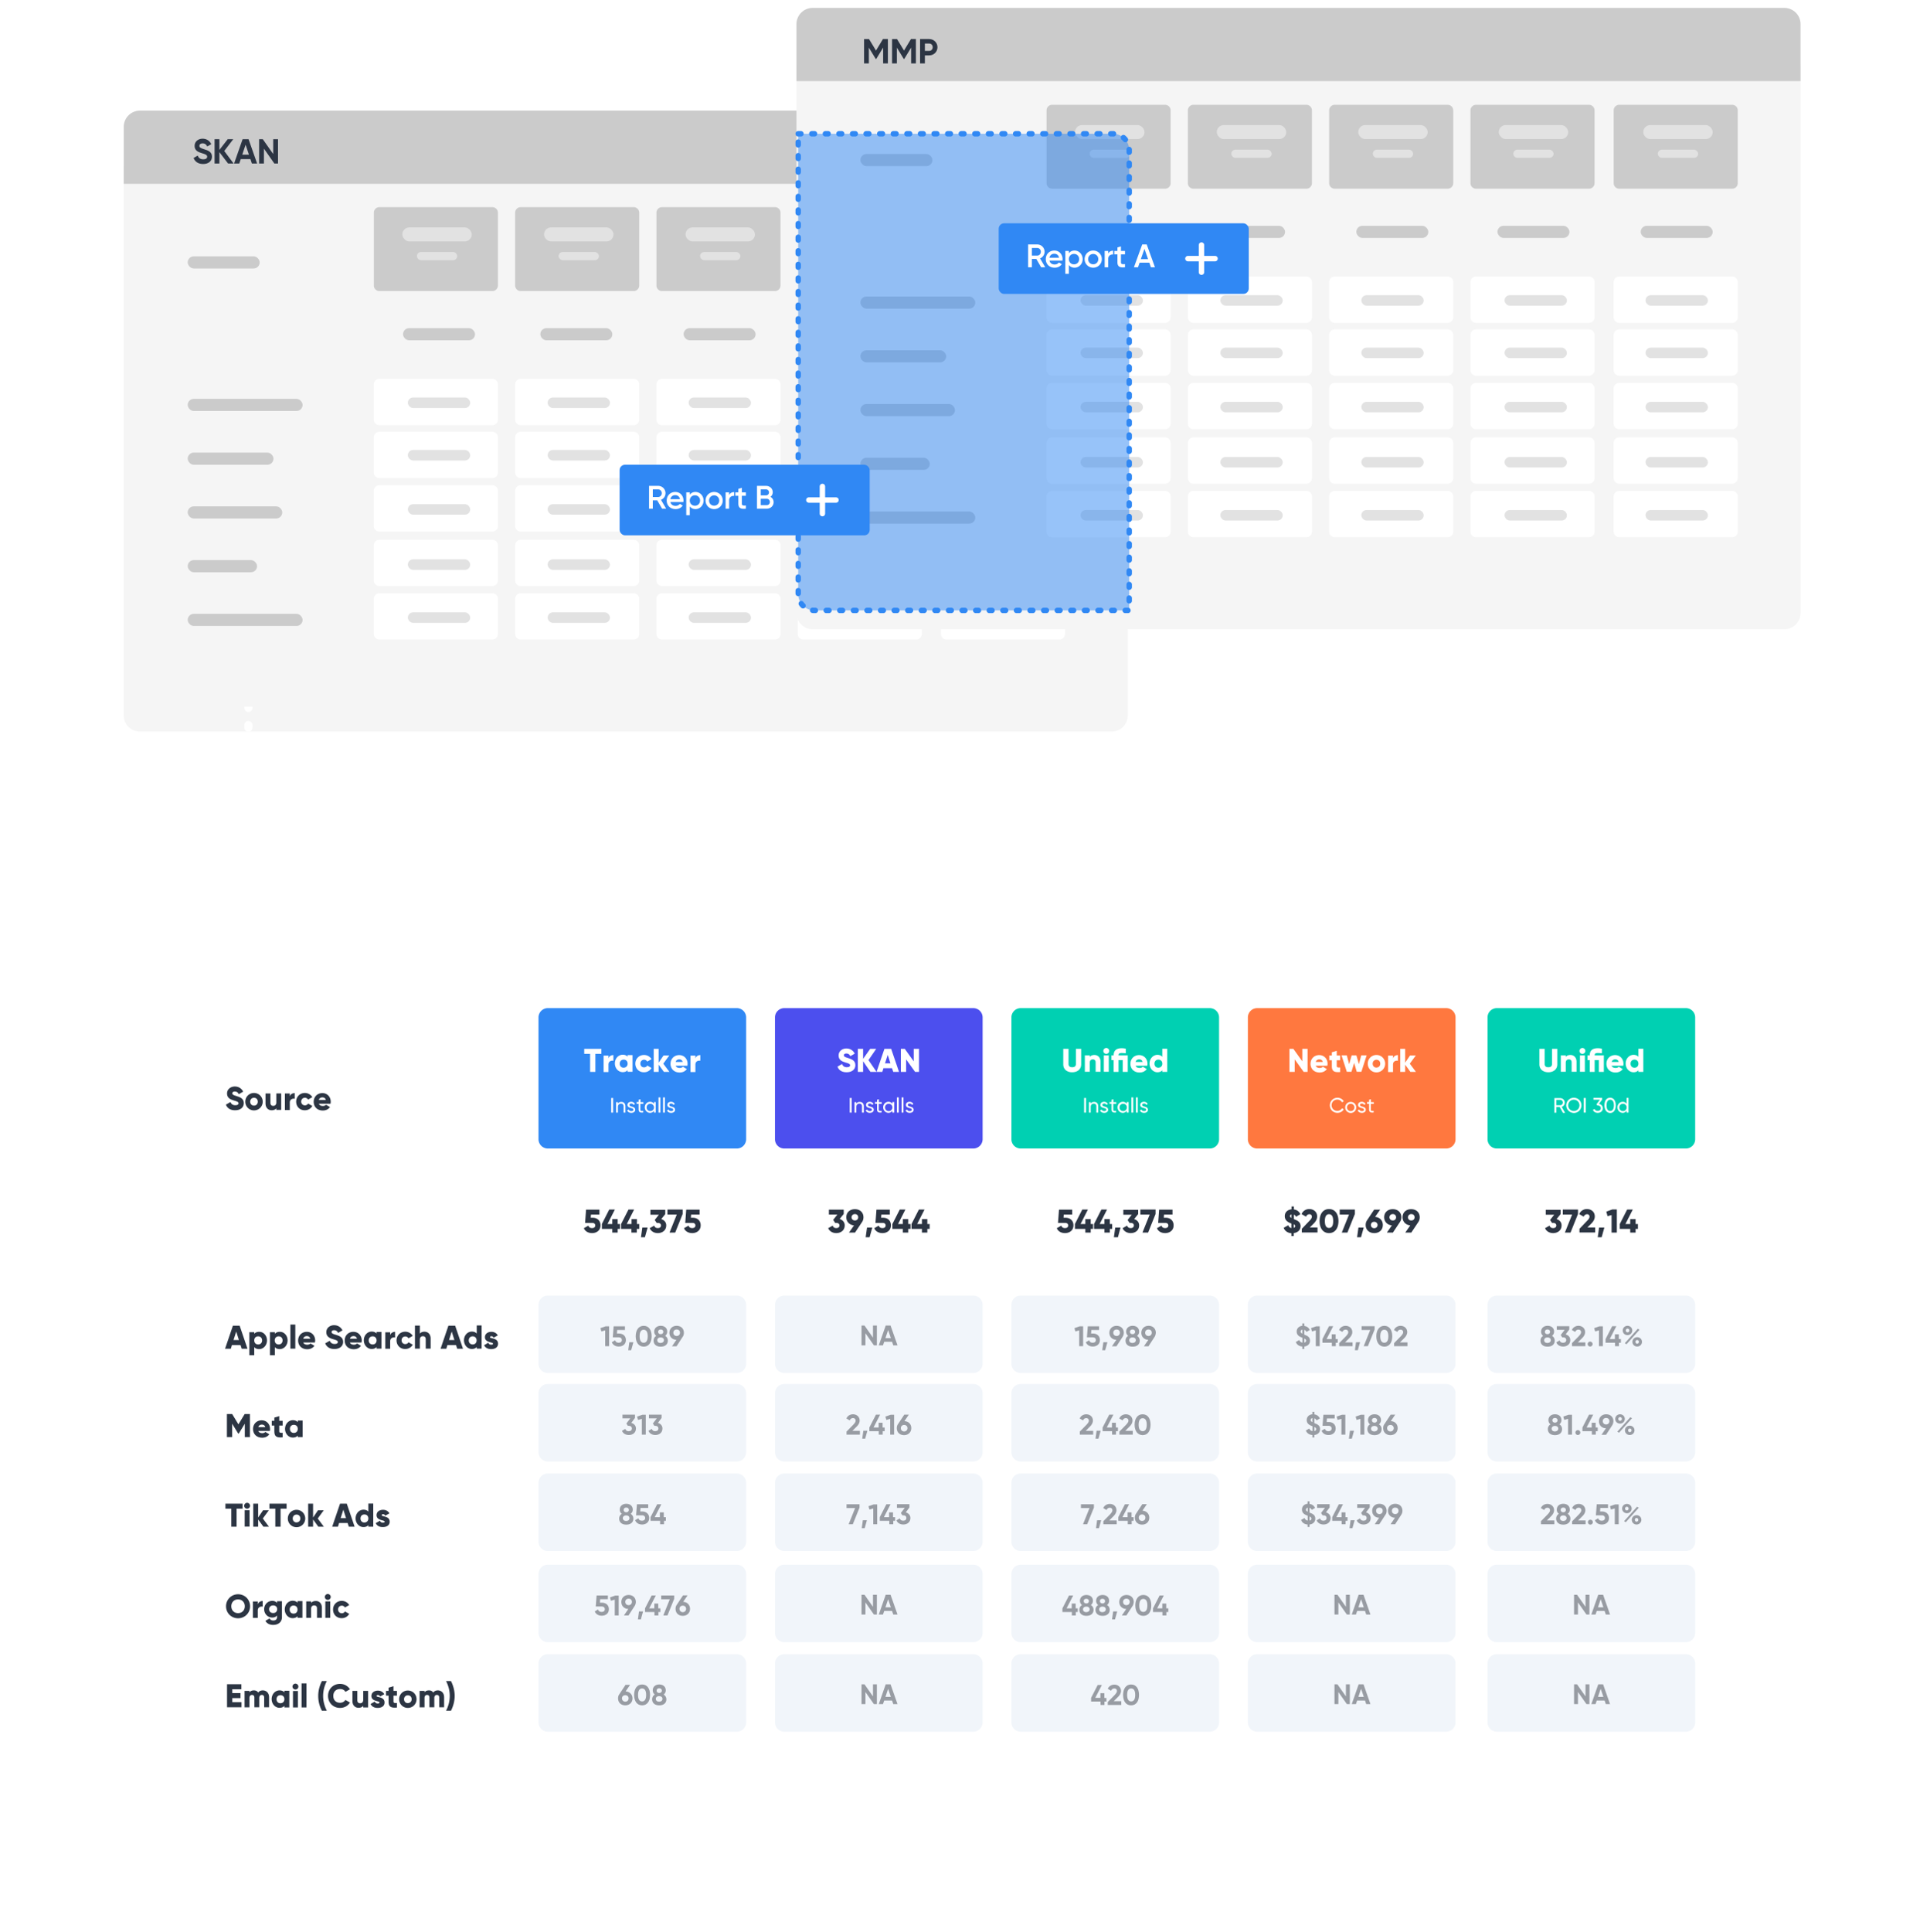 <svg xmlns="http://www.w3.org/2000/svg" width="486" height="489" fill="none" viewBox="0 0 486 489"><g filter="url(#filter0_d_535_8377)"><path fill="#f5f5f5" d="M31.322 38.002a4.107 4.107 0 0 1 4.107-4.107h245.944a4.107 4.107 0 0 1 4.108 4.107v138.265a4.11 4.11 0 0 1-4.108 4.107H35.429a4.107 4.107 0 0 1-4.107-4.107Z"/></g><path fill="#cbcbcb" d="M31.322 32.105a4.11 4.11 0 0 1 4.11-4.11h245.94a4.11 4.11 0 0 1 4.11 4.11v14.418H31.321ZM124.627 52.424H96.035c-.779 0-1.409.63-1.409 1.409v18.412c0 .779.63 1.41 1.41 1.41h28.592c.778 0 1.408-.631 1.408-1.41V53.833c0-.779-.63-1.41-1.409-1.41M160.395 52.424h-28.592c-.779 0-1.409.63-1.409 1.409v18.412c0 .779.63 1.41 1.409 1.41h28.592c.778 0 1.409-.631 1.409-1.41V53.833c0-.779-.631-1.41-1.409-1.41M196.161 52.424h-28.592c-.778 0-1.409.63-1.409 1.409v18.412c0 .779.631 1.41 1.409 1.41h28.592c.779 0 1.409-.631 1.409-1.41V53.833c0-.779-.63-1.41-1.409-1.41M231.93 52.424h-28.592c-.779 0-1.409.63-1.409 1.409v18.412c0 .779.63 1.41 1.409 1.41h28.592c.779 0 1.409-.631 1.409-1.41V53.833c0-.779-.63-1.41-1.409-1.41M268.179 52.424h-28.592c-.779 0-1.409.63-1.409 1.409v18.412c0 .779.63 1.41 1.409 1.41h28.592c.779 0 1.409-.631 1.409-1.41V53.833c0-.779-.63-1.41-1.409-1.41"/><path fill="#fff" d="M124.627 95.885H96.035c-.779 0-1.409.63-1.409 1.41v8.9c0 .778.63 1.409 1.41 1.409h28.592c.778 0 1.408-.631 1.408-1.409v-8.9c0-.78-.63-1.41-1.409-1.41M160.395 95.885h-28.592c-.779 0-1.409.63-1.409 1.41v8.9c0 .778.63 1.409 1.409 1.409h28.592a1.41 1.41 0 0 0 1.409-1.409v-8.9c0-.78-.631-1.41-1.409-1.41M196.161 95.885h-28.592c-.778 0-1.409.63-1.409 1.41v8.9a1.41 1.41 0 0 0 1.409 1.409h28.592c.779 0 1.409-.631 1.409-1.409v-8.9c0-.78-.63-1.41-1.409-1.41M231.93 95.885h-28.592c-.779 0-1.409.63-1.409 1.41v8.9c0 .778.63 1.409 1.409 1.409h28.592c.779 0 1.409-.631 1.409-1.409v-8.9c0-.78-.63-1.41-1.409-1.41M268.179 95.885h-28.592c-.779 0-1.409.63-1.409 1.41v8.9c0 .778.63 1.409 1.409 1.409h28.592c.779 0 1.409-.631 1.409-1.409v-8.9c0-.78-.63-1.41-1.409-1.41M124.627 109.264H96.035c-.779 0-1.409.63-1.409 1.409v8.9c0 .779.63 1.409 1.41 1.409h28.592c.778 0 1.408-.63 1.408-1.409v-8.9c0-.779-.63-1.409-1.409-1.409M160.395 109.264h-28.592c-.779 0-1.409.63-1.409 1.409v8.9c0 .779.63 1.409 1.409 1.409h28.592c.778 0 1.409-.63 1.409-1.409v-8.9c0-.779-.631-1.409-1.409-1.409M196.161 109.264h-28.592c-.778 0-1.409.63-1.409 1.409v8.9c0 .779.631 1.409 1.409 1.409h28.592c.779 0 1.409-.63 1.409-1.409v-8.9c0-.779-.63-1.409-1.409-1.409M231.93 109.264h-28.592c-.779 0-1.409.63-1.409 1.409v8.9c0 .779.63 1.409 1.409 1.409h28.592c.779 0 1.409-.63 1.409-1.409v-8.9c0-.779-.63-1.409-1.409-1.409M268.179 109.264h-28.592c-.779 0-1.409.63-1.409 1.409v8.9c0 .779.63 1.409 1.409 1.409h28.592c.779 0 1.409-.63 1.409-1.409v-8.9c0-.779-.63-1.409-1.409-1.409M124.627 122.8H96.035c-.779 0-1.409.631-1.409 1.409v8.901c0 .778.63 1.409 1.41 1.409h28.592c.778 0 1.408-.631 1.408-1.409v-8.901c0-.778-.63-1.409-1.409-1.409M160.395 122.8h-28.592c-.779 0-1.409.631-1.409 1.409v8.901c0 .778.63 1.409 1.409 1.409h28.592a1.41 1.41 0 0 0 1.409-1.409v-8.901a1.41 1.41 0 0 0-1.409-1.409M196.161 122.8h-28.592a1.41 1.41 0 0 0-1.409 1.409v8.901a1.41 1.41 0 0 0 1.409 1.409h28.592c.779 0 1.409-.631 1.409-1.409v-8.901c0-.778-.63-1.409-1.409-1.409M231.93 122.8h-28.592c-.779 0-1.409.631-1.409 1.409v8.901c0 .778.63 1.409 1.409 1.409h28.592c.779 0 1.409-.631 1.409-1.409v-8.901c0-.778-.63-1.409-1.409-1.409M268.179 122.8h-28.592c-.779 0-1.409.631-1.409 1.409v8.901c0 .778.63 1.409 1.409 1.409h28.592c.779 0 1.409-.631 1.409-1.409v-8.901c0-.778-.63-1.409-1.409-1.409M124.627 136.591H96.035a1.41 1.41 0 0 0-1.41 1.41v8.9c.001.779.631 1.409 1.41 1.409h28.592c.779 0 1.409-.63 1.409-1.409v-8.9c0-.779-.63-1.41-1.409-1.41M160.395 136.591h-28.592c-.779 0-1.409.631-1.409 1.41v8.9c0 .779.63 1.409 1.409 1.409h28.592c.778 0 1.409-.63 1.409-1.409v-8.9a1.41 1.41 0 0 0-1.409-1.41M196.161 136.591h-28.592a1.41 1.41 0 0 0-1.409 1.41v8.9c0 .779.631 1.409 1.409 1.409h28.592c.779 0 1.409-.63 1.409-1.409v-8.9c0-.779-.63-1.41-1.409-1.41M231.93 136.591h-28.592c-.779 0-1.409.631-1.409 1.41v8.9c0 .779.63 1.409 1.409 1.409h28.592c.779 0 1.409-.63 1.409-1.409v-8.9c0-.779-.63-1.41-1.409-1.41M268.179 136.591h-28.592c-.779 0-1.409.631-1.409 1.41v8.9c0 .779.63 1.409 1.409 1.409h28.592c.779 0 1.409-.63 1.409-1.409v-8.9c0-.779-.63-1.41-1.409-1.41M124.627 150.127H96.035c-.779 0-1.409.63-1.409 1.409v8.9c0 .779.63 1.41 1.41 1.41h28.592c.778 0 1.408-.631 1.408-1.41v-8.9c0-.779-.63-1.409-1.409-1.409M160.395 150.127h-28.592c-.779 0-1.409.63-1.409 1.409v8.9c0 .779.63 1.41 1.409 1.41h28.592a1.41 1.41 0 0 0 1.409-1.41v-8.9c0-.779-.631-1.409-1.409-1.409M196.161 150.127h-28.592c-.778 0-1.409.63-1.409 1.409v8.9c0 .779.631 1.41 1.409 1.41h28.592c.779 0 1.409-.631 1.409-1.41v-8.9c0-.779-.63-1.409-1.409-1.409M231.93 150.127h-28.592c-.779 0-1.409.63-1.409 1.409v8.9c0 .779.63 1.41 1.409 1.41h28.592c.779 0 1.409-.631 1.409-1.41v-8.9c0-.779-.63-1.409-1.409-1.409M268.179 150.127h-28.592c-.779 0-1.409.63-1.409 1.409v8.9c0 .779.63 1.41 1.409 1.41h28.592c.779 0 1.409-.631 1.409-1.41v-8.9c0-.779-.63-1.409-1.409-1.409"/><rect width="15.783" height="2.66" x="246.244" y="100.596" fill="#e2e2e2" rx="1.33"/><rect width="15.783" height="2.66" x="246.244" y="127.587" fill="#e2e2e2" rx="1.33"/><rect width="15.783" height="2.66" x="246.244" y="113.872" fill="#e2e2e2" rx="1.33"/><rect width="15.783" height="2.66" x="246.244" y="141.55" fill="#e2e2e2" rx="1.33"/><rect width="15.783" height="2.66" x="246.244" y="154.966" fill="#e2e2e2" rx="1.33"/><rect width="15.783" height="2.66" x="174.309" y="100.596" fill="#e2e2e2" rx="1.33"/><rect width="15.783" height="2.66" x="174.309" y="127.587" fill="#e2e2e2" rx="1.33"/><rect width="15.783" height="2.66" x="174.309" y="113.872" fill="#e2e2e2" rx="1.33"/><rect width="15.783" height="2.66" x="174.309" y="141.55" fill="#e2e2e2" rx="1.33"/><rect width="15.783" height="2.66" x="174.309" y="154.966" fill="#e2e2e2" rx="1.33"/><rect width="15.783" height="2.66" x="210.558" y="100.596" fill="#e2e2e2" rx="1.33"/><rect width="15.783" height="2.66" x="210.558" y="127.587" fill="#e2e2e2" rx="1.33"/><rect width="15.783" height="2.66" x="210.558" y="113.872" fill="#e2e2e2" rx="1.33"/><rect width="15.783" height="2.66" x="210.558" y="141.55" fill="#e2e2e2" rx="1.33"/><rect width="15.783" height="2.66" x="210.558" y="154.966" fill="#e2e2e2" rx="1.33"/><rect width="15.783" height="2.66" x="138.623" y="100.596" fill="#e2e2e2" rx="1.33"/><rect width="15.783" height="2.66" x="138.623" y="127.587" fill="#e2e2e2" rx="1.33"/><rect width="15.783" height="2.66" x="138.623" y="113.872" fill="#e2e2e2" rx="1.33"/><rect width="15.783" height="2.66" x="138.623" y="141.55" fill="#e2e2e2" rx="1.33"/><rect width="15.783" height="2.66" x="138.623" y="154.966" fill="#e2e2e2" rx="1.33"/><rect width="15.783" height="2.66" x="103.237" y="100.596" fill="#e2e2e2" rx="1.33"/><rect width="15.783" height="2.66" x="103.237" y="127.587" fill="#e2e2e2" rx="1.33"/><rect width="15.783" height="2.66" x="103.237" y="113.872" fill="#e2e2e2" rx="1.33"/><rect width="15.783" height="2.66" x="103.237" y="141.55" fill="#e2e2e2" rx="1.33"/><rect width="15.783" height="2.66" x="103.237" y="154.966" fill="#e2e2e2" rx="1.33"/><rect width="17.576" height="3.543" x="245.671" y="57.554" fill="#e2e2e2" rx="1.771"/><rect width="10.198" height="2.055" x="249.36" y="63.782" fill="#e2e2e2" rx="1.028"/><rect width="17.576" height="3.543" x="173.522" y="57.554" fill="#e2e2e2" rx="1.771"/><rect width="10.198" height="2.055" x="177.211" y="63.782" fill="#e2e2e2" rx="1.028"/><rect width="17.576" height="3.543" x="209.086" y="57.554" fill="#e2e2e2" rx="1.771"/><rect width="10.198" height="2.055" x="212.775" y="63.782" fill="#e2e2e2" rx="1.028"/><rect width="17.576" height="3.543" x="137.713" y="57.554" fill="#e2e2e2" rx="1.771"/><rect width="10.198" height="2.055" x="141.402" y="63.782" fill="#e2e2e2" rx="1.028"/><rect width="17.576" height="3.543" x="101.839" y="57.554" fill="#e2e2e2" rx="1.771"/><rect width="10.198" height="2.055" x="105.528" y="63.782" fill="#e2e2e2" rx="1.028"/><rect width="18.222" height="3.071" x="245.024" y="83.045" fill="#cbcbcb" rx="1.535"/><rect width="18.222" height="3.071" x="173.037" y="83.045" fill="#cbcbcb" rx="1.535"/><rect width="18.222" height="3.071" x="102.017" y="83.045" fill="#cbcbcb" rx="1.535"/><rect width="18.222" height="3.071" x="208.762" y="83.045" fill="#cbcbcb" rx="1.535"/><rect width="18.222" height="3.071" x="136.776" y="83.045" fill="#cbcbcb" rx="1.535"/><rect width="18.222" height="3.071" x="47.511" y="64.873" fill="#cbcbcb" rx="1.535"/><rect width="29.082" height="3.071" x="47.511" y="100.936" fill="#cbcbcb" rx="1.535"/><rect width="29.082" height="3.071" x="47.511" y="155.341" fill="#cbcbcb" rx="1.535"/><rect width="21.713" height="3.071" x="47.511" y="114.537" fill="#cbcbcb" rx="1.535"/><rect width="23.938" height="3.071" x="47.511" y="128.138" fill="#cbcbcb" rx="1.535"/><rect width="17.559" height="3.071" x="47.511" y="141.74" fill="#cbcbcb" rx="1.535"/><path fill="#fff" d="M416.764 198.728v1.031h1.031v-1.031Zm-164.928 0v-1.031h-1.031v1.031Zm0 28.092 5.953-10.31h-11.905Zm1.031-.351a1.03 1.03 0 1 0-2.062 0Zm-2.062-4.917a1.03 1.03 0 1 0 2.062 0Zm2.062-.702a1.03 1.03 0 1 0-2.062 0Zm-2.062-4.916a1.032 1.032 0 0 0 2.062 0Zm2.062-.702a1.03 1.03 0 1 0-2.062 0Zm-2.062-4.916a1.032 1.032 0 0 0 2.062 0Zm2.062-.703a1.03 1.03 0 1 0-2.062 0Zm-2.062-4.916a1.03 1.03 0 1 0 2.062 0Zm2.062-.702a1.03 1.03 0 1 0-2.062 0Zm-2.062-4.916a1.032 1.032 0 0 0 2.062 0Zm1.375.68a1.032 1.032 0 0 0 0-2.062Zm4.81-2.062a1.03 1.03 0 1 0 0 2.062Zm.688 2.062a1.032 1.032 0 0 0 0-2.062Zm4.81-2.062a1.03 1.03 0 1 0 0 2.062Zm.687 2.062a1.03 1.03 0 1 0 0-2.062Zm4.811-2.062a1.03 1.03 0 1 0 0 2.062Zm.687 2.062a1.032 1.032 0 0 0 0-2.062Zm4.81-2.062a1.03 1.03 0 1 0 0 2.062Zm.687 2.062a1.03 1.03 0 1 0 0-2.062Zm4.811-2.062a1.03 1.03 0 1 0 0 2.062Zm.687 2.062a1.032 1.032 0 0 0 0-2.062Zm4.81-2.062a1.03 1.03 0 1 0 0 2.062Zm.687 2.062a1.03 1.03 0 1 0 0-2.062Zm4.811-2.062a1.03 1.03 0 1 0 0 2.062Zm.687 2.062a1.032 1.032 0 0 0 0-2.062Zm4.81-2.062a1.03 1.03 0 1 0 0 2.062Zm.688 2.062a1.032 1.032 0 0 0 0-2.062Zm4.81-2.062a1.03 1.03 0 1 0 0 2.062Zm.687 2.062a1.03 1.03 0 1 0 0-2.062Zm4.811-2.062a1.03 1.03 0 1 0 0 2.062Zm.687 2.062a1.032 1.032 0 0 0 0-2.062Zm4.81-2.062a1.03 1.03 0 1 0 0 2.062Zm.687 2.062a1.03 1.03 0 1 0 0-2.062Zm4.811-2.062a1.03 1.03 0 1 0 0 2.062Zm.687 2.062a1.032 1.032 0 0 0 0-2.062Zm4.81-2.062a1.03 1.03 0 1 0 0 2.062Zm.688 2.062a1.03 1.03 0 0 0 0-2.062Zm4.81-2.062a1.03 1.03 0 1 0 0 2.062Zm.687 2.062a1.032 1.032 0 0 0 0-2.062Zm4.81-2.062a1.03 1.03 0 0 0 0 2.062Zm.688 2.062a1.032 1.032 0 0 0 0-2.062Zm4.81-2.062a1.03 1.03 0 1 0 0 2.062Zm.687 2.062a1.03 1.03 0 1 0 0-2.062Zm4.811-2.062a1.03 1.03 0 1 0 0 2.062Zm.687 2.062a1.032 1.032 0 0 0 0-2.062Zm4.81-2.062a1.03 1.03 0 1 0 0 2.062Zm.687 2.062a1.03 1.03 0 1 0 0-2.062Zm4.811-2.062a1.03 1.03 0 1 0 0 2.062Zm.687 2.062a1.032 1.032 0 0 0 0-2.062Zm4.81-2.062a1.03 1.03 0 1 0 0 2.062Zm.688 2.062a1.03 1.03 0 0 0 0-2.062Zm4.81-2.062a1.03 1.03 0 1 0 0 2.062Zm.687 2.062a1.032 1.032 0 0 0 0-2.062Zm4.81-2.062a1.03 1.03 0 0 0 0 2.062Zm.688 2.062a1.032 1.032 0 0 0 0-2.062Zm4.81-2.062a1.03 1.03 0 1 0 0 2.062Zm.687 2.062a1.03 1.03 0 1 0 0-2.062Zm4.811-2.062a1.03 1.03 0 1 0 0 2.062Zm.687 2.062a1.032 1.032 0 0 0 0-2.062Zm4.81-2.062a1.03 1.03 0 1 0 0 2.062Zm.687 2.062a1.03 1.03 0 1 0 0-2.062Zm4.811-2.062a1.03 1.03 0 1 0 0 2.062Zm.687 2.062a1.032 1.032 0 0 0 0-2.062Zm4.81-2.062a1.03 1.03 0 1 0 0 2.062Zm.688 2.062a1.032 1.032 0 0 0 0-2.062Zm4.81-2.062a1.03 1.03 0 1 0 0 2.062Zm.687 2.062a1.03 1.03 0 1 0 0-2.062Zm4.811-2.062a1.03 1.03 0 1 0 0 2.062Zm.687 2.062a1.032 1.032 0 0 0 0-2.062Zm4.81-2.062a1.03 1.03 0 1 0 0 2.062Zm1.375.685a1.03 1.03 0 1 0-2.062 0Zm-2.062-4.844a1.03 1.03 0 1 0 2.062 0Zm2.062-.691a1.03 1.03 0 1 0-2.062 0Zm-2.062-4.844a1.03 1.03 0 1 0 2.062 0Zm2.062-.692a1.032 1.032 0 0 0-2.062 0Zm-2.062-4.843a1.03 1.03 0 1 0 2.062 0Zm2.062-.692a1.032 1.032 0 0 0-2.062 0Zm-2.062-4.843a1.03 1.03 0 1 0 2.062 0Zm2.062-.692a1.032 1.032 0 0 0-2.062 0Zm-2.062-4.843a1.03 1.03 0 1 0 2.062 0Zm2.062-.692a1.03 1.03 0 1 0-2.062 0Zm-2.062-4.843a1.03 1.03 0 1 0 2.062 0Zm2.062-.692a1.03 1.03 0 1 0-2.062 0Zm-2.062-4.844a1.03 1.03 0 1 0 2.062 0Zm2.062-.691a1.03 1.03 0 1 0-2.062 0Zm-2.062-4.844a1.03 1.03 0 1 0 2.062 0Zm2.062-.692a1.032 1.032 0 0 0-2.062 0Zm-2.062-4.843a1.03 1.03 0 1 0 2.062 0Zm2.062-.692a1.032 1.032 0 0 0-2.062 0Zm-2.062-4.843a1.03 1.03 0 1 0 2.062 0Zm2.062-.692a1.032 1.032 0 0 0-2.062 0Zm-2.062-4.843a1.03 1.03 0 1 0 2.062 0Zm2.062-.692a1.03 1.03 0 1 0-2.062 0Zm-2.062-4.843a1.03 1.03 0 1 0 2.062 0Zm2.062-.692a1.03 1.03 0 1 0-2.062 0Zm-2.062-4.844a1.03 1.03 0 1 0 2.062 0Zm2.062-.692a1.03 1.03 0 0 0-2.062 0Zm-2.062-4.843a1.03 1.03 0 1 0 2.062 0Zm-163.897 99.971h1.031v-.702h-2.062v.702Zm0-5.618h1.031v-.702h-2.062v.702Zm0-5.618h1.031v-.703h-2.062v.703Zm0-5.619h1.031v-.702h-2.062v.702Zm0-5.618h1.031v-.351h-2.062v.351Zm0-.351v1.031h.344v-2.062h-.344Zm5.154 0v1.031h.688v-2.062h-.688Zm5.498 0v1.031h.687v-2.062h-.687Zm5.498 0v1.031h.687v-2.062h-.687Zm5.497 0v1.031h.687v-2.062h-.687Zm5.498 0v1.031h.687v-2.062h-.687Zm5.497 0v1.031h.687v-2.062h-.687Zm5.498 0v1.031h.687v-2.062h-.687Zm5.497 0v1.031h.688v-2.062h-.688Zm5.498 0v1.031h.687v-2.062h-.687Zm5.498 0v1.031h.687v-2.062h-.687Zm5.497 0v1.031h.687v-2.062h-.687Zm5.498 0v1.031h.687v-2.062h-.687Zm5.497 0v1.031h.688v-2.062h-.688Zm5.498 0v1.031h.687v-2.062h-.687Zm5.497 0v1.031h.688v-2.062h-.688Zm5.498 0v1.031h.687v-2.062h-.687Zm5.498 0v1.031h.687v-2.062h-.687Zm5.497 0v1.031h.687v-2.062h-.687Zm5.498 0v1.031h.687v-2.062h-.687Zm5.497 0v1.031h.688v-2.062h-.688Zm5.498 0v1.031h.687v-2.062h-.687Zm5.497 0v1.031h.688v-2.062h-.688Zm5.498 0v1.031h.687v-2.062h-.687Zm5.498 0v1.031h.687v-2.062h-.687Zm5.497 0v1.031h.687v-2.062h-.687Zm5.498 0v1.031h.687v-2.062h-.687Zm5.497 0v1.031h.688v-2.062h-.688Zm5.498 0v1.031h.687v-2.062h-.687Zm5.498 0v1.031h.687v-2.062h-.687Zm5.497 0v1.031h.344v-2.062h-.344Zm.344 0h1.031v-.346h-2.062v.346Zm0-5.19h1.031v-.691h-2.062v.691Zm0-5.535h1.031v-.692h-2.062v.692Zm0-5.535h1.031v-.692h-2.062v.692Zm0-5.535h1.031v-.692h-2.062v.692Zm0-5.535h1.031v-.692h-2.062v.692Zm0-5.535h1.031v-.692h-2.062v.692Zm0-5.536h1.031v-.691h-2.062v.691Zm0-5.535h1.031v-.692h-2.062v.692Zm0-5.535h1.031v-.692h-2.062v.692Zm0-5.535h1.031v-.692h-2.062v.692Zm0-5.535h1.031v-.692h-2.062v.692Zm0-5.535h1.031v-.692h-2.062v.692Zm0-5.536h1.031v-.692h-2.062v.692Zm0-5.535h1.031v-.346h-2.062v.346ZM62.88 198.728v1.031H61.85v-1.031Zm167.341 0v-1.031h1.031v1.031Zm0 28.092-5.953-10.31h11.905Zm-1.031-.351a1.03 1.03 0 1 1 2.062 0Zm2.062-4.916a1.032 1.032 0 0 1-2.062 0Zm-2.062-.703a1.03 1.03 0 1 1 2.062 0Zm2.062-4.916a1.03 1.03 0 1 1-2.062 0Zm-2.062-.702a1.03 1.03 0 1 1 2.062 0Zm2.062-4.916a1.032 1.032 0 0 1-2.062 0Zm-2.062-.702a1.03 1.03 0 1 1 2.062 0Zm2.062-4.917a1.03 1.03 0 1 1-2.062 0Zm-2.062-.702a1.03 1.03 0 1 1 2.062 0Zm2.062-4.916a1.032 1.032 0 0 1-2.062 0Zm-1.38.68a1.032 1.032 0 0 1 0-2.062Zm-4.881-2.062a1.03 1.03 0 1 1 0 2.062Zm-.697 2.062a1.032 1.032 0 0 1 0-2.062Zm-4.881-2.062a1.03 1.03 0 1 1 0 2.062Zm-.697 2.062a1.032 1.032 0 0 1 0-2.062Zm-4.881-2.062a1.03 1.03 0 1 1 0 2.062Zm-.697 2.062a1.032 1.032 0 0 1 0-2.062Zm-4.881-2.062a1.03 1.03 0 1 1 0 2.062Zm-.697 2.062a1.032 1.032 0 0 1 0-2.062Zm-4.881-2.062a1.03 1.03 0 1 1 0 2.062Zm-.697 2.062a1.032 1.032 0 0 1 0-2.062Zm-4.881-2.062a1.03 1.03 0 1 1 0 2.062Zm-.697 2.062a1.032 1.032 0 0 1 0-2.062Zm-4.881-2.062a1.03 1.03 0 1 1 0 2.062Zm-.697 2.062a1.032 1.032 0 0 1 0-2.062Zm-4.881-2.062a1.03 1.03 0 1 1 0 2.062Zm-.697 2.062a1.032 1.032 0 0 1 0-2.062Zm-4.881-2.062a1.03 1.03 0 1 1 0 2.062Zm-.697 2.062a1.032 1.032 0 0 1 0-2.062Zm-4.881-2.062a1.03 1.03 0 1 1 0 2.062Zm-.697 2.062a1.032 1.032 0 0 1 0-2.062Zm-4.881-2.062a1.03 1.03 0 1 1 0 2.062Zm-.697 2.062a1.032 1.032 0 0 1 0-2.062Zm-4.881-2.062a1.03 1.03 0 1 1 0 2.062Zm-.697 2.062a1.032 1.032 0 0 1 0-2.062Zm-4.881-2.062a1.03 1.03 0 1 1 0 2.062Zm-.697 2.062a1.032 1.032 0 0 1 0-2.062Zm-4.881-2.062a1.03 1.03 0 1 1 0 2.062Zm-.697 2.062a1.032 1.032 0 0 1 0-2.062Zm-4.881-2.062a1.03 1.03 0 1 1 0 2.062Zm-.697 2.062a1.032 1.032 0 0 1 0-2.062Zm-4.881-2.062a1.03 1.03 0 1 1 0 2.062Zm-.697 2.062a1.032 1.032 0 0 1 0-2.062Zm-4.881-2.062a1.03 1.03 0 1 1 0 2.062Zm-.697 2.062a1.032 1.032 0 0 1 0-2.062Zm-4.881-2.062a1.03 1.03 0 1 1 0 2.062Zm-.697 2.062a1.032 1.032 0 0 1 0-2.062Zm-4.881-2.062a1.03 1.03 0 1 1 0 2.062Zm-.697 2.062a1.032 1.032 0 0 1 0-2.062Zm-4.881-2.062a1.03 1.03 0 1 1 0 2.062Zm-.697 2.062a1.032 1.032 0 0 1 0-2.062Zm-4.881-2.062a1.03 1.03 0 1 1 0 2.062Zm-.697 2.062a1.032 1.032 0 0 1 0-2.062Zm-4.881-2.062a1.03 1.03 0 1 1 0 2.062Zm-.697 2.062a1.032 1.032 0 0 1 0-2.062Zm-4.881-2.062a1.03 1.03 0 1 1 0 2.062Zm-.697 2.062a1.032 1.032 0 0 1 0-2.062Zm-4.88-2.062a1.03 1.03 0 1 1 0 2.062ZM96 199.759a1.031 1.031 0 0 1 0-2.062Zm-4.88-2.062a1.03 1.03 0 1 1 0 2.062Zm-.698 2.062a1.031 1.031 0 0 1 0-2.062Zm-4.88-2.062a1.03 1.03 0 1 1 0 2.062Zm-.698 2.062a1.031 1.031 0 0 1 0-2.062Zm-4.88-2.062a1.03 1.03 0 1 1 0 2.062Zm-.698 2.062a1.031 1.031 0 0 1 0-2.062Zm-4.88-2.062a1.03 1.03 0 1 1 0 2.062Zm-.698 2.062a1.031 1.031 0 0 1 0-2.062Zm-4.88-2.062a1.03 1.03 0 1 1 0 2.062Zm-.698 2.062a1.031 1.031 0 0 1 0-2.062Zm-4.88-2.062a1.03 1.03 0 1 1 0 2.062Zm-1.38.72a1.031 1.031 0 0 1 2.062 0Zm2.061-4.353a1.03 1.03 0 1 1-2.062 0Zm-2.061-.622a1.031 1.031 0 0 1 2.062 0Zm2.061-4.352a1.03 1.03 0 0 1-2.062 0Zm-2.061-.622a1.03 1.03 0 1 1 2.062 0Zm2.061-4.353a1.031 1.031 0 0 1-2.062 0Zm-2.061-.622a1.031 1.031 0 0 1 2.062 0Zm2.061-4.353a1.03 1.03 0 1 1-2.062 0Zm166.31 42.413h-1.031v-.703h2.062v.703Zm0-5.619h-1.031v-.702h2.062v.702Zm0-5.618h-1.031v-.702h2.062v.702Zm0-5.619h-1.031v-.702h2.062v.702Zm0-5.618h-1.031v-.351h2.062v.351Zm0-.351v1.031h-.349v-2.062h.349Zm-5.23 0v1.031h-.697v-2.062h.697Zm-5.578 0v1.031h-.697v-2.062h.697Zm-5.578 0v1.031h-.697v-2.062h.697Zm-5.578 0v1.031h-.697v-2.062h.697Zm-5.578 0v1.031h-.697v-2.062h.697Zm-5.578 0v1.031h-.697v-2.062h.697Zm-5.578 0v1.031h-.697v-2.062h.697Zm-5.578 0v1.031h-.697v-2.062h.697Zm-5.578 0v1.031h-.697v-2.062h.697Zm-5.578 0v1.031h-.697v-2.062h.697Zm-5.578 0v1.031h-.697v-2.062h.697Zm-5.578 0v1.031h-.697v-2.062h.697Zm-5.578 0v1.031h-.697v-2.062h.697Zm-5.578 0v1.031h-.697v-2.062h.697Zm-5.578 0v1.031h-.697v-2.062h.697Zm-5.578 0v1.031h-.697v-2.062h.697Zm-5.578 0v1.031h-.697v-2.062h.697Zm-5.578 0v1.031h-.697v-2.062h.697Zm-5.578 0v1.031h-.697v-2.062h.697Zm-5.578 0v1.031h-.697v-2.062h.697Zm-5.578 0v1.031h-.697v-2.062h.697Zm-5.578 0v1.031h-.697v-2.062h.697Zm-5.578 0v1.031h-.697v-2.062h.697Zm-5.578 0v1.031H96v-2.062h.697Zm-5.578 0v1.031h-.697v-2.062h.697Zm-5.578 0v1.031h-.697v-2.062h.697Zm-5.578 0v1.031h-.697v-2.062h.697Zm-5.578 0v1.031h-.697v-2.062h.697Zm-5.578 0v1.031h-.697v-2.062h.697Zm-5.578 0v1.031h-.349v-2.062h.349Zm-.348 0H61.85v-.311h2.061v.311Zm0-4.664H61.85v-.622h2.061v.622Zm0-4.974H61.85v-.622h2.061v.622Zm0-4.975H61.85v-.622h2.061v.622Zm0-4.975H61.85v-.311h2.061v.311Z"/><g filter="url(#filter1_d_535_8377)"><path fill="#fff" d="M30.376 246.781a7 7 0 0 1 7-7h411.312a7 7 0 0 1 7 7v204.733a7 7 0 0 1-7 7H37.375a7 7 0 0 1-7-7Z"/></g><path fill="#2c3543" d="m57.187 279.539 1.148-.652c.217.497.558.807 1.24.807.621 0 .808-.248.808-.465 0-.373-.342-.497-1.21-.745-.87-.248-1.707-.652-1.707-1.769s.962-1.768 1.955-1.768c.962 0 1.706.465 2.14 1.303l-1.116.651c-.186-.403-.466-.682-1.024-.682-.404 0-.62.217-.62.434 0 .28.154.466 1.054.714.869.279 1.862.589 1.862 1.8 0 1.117-.9 1.799-2.172 1.799-1.241.031-2.048-.558-2.358-1.427"/><path fill="#2c3543" d="M62.09 278.793c0-1.241.993-2.203 2.203-2.203s2.203.962 2.203 2.203a2.19 2.19 0 0 1-2.203 2.203 2.19 2.19 0 0 1-2.203-2.203m3.165 0c0-.589-.404-.992-.962-.992-.528 0-.962.403-.962.992 0 .59.403.993.962.993s.962-.403.962-.993M71.18 276.715v4.157H69.94v-.403c-.217.31-.651.496-1.179.496-.837 0-1.551-.589-1.551-1.737v-2.513h1.241v2.389c0 .527.31.744.714.744.465 0 .775-.279.775-.868v-2.265ZM74.594 276.622v1.427c-.528-.093-1.241.124-1.241.962v1.893h-1.241v-4.189h1.241v.744c.155-.558.713-.837 1.24-.837M74.966 278.793c0-1.241.931-2.203 2.203-2.203.807 0 1.52.435 1.893 1.055l-1.086.621a.89.89 0 0 0-.807-.465c-.527 0-.93.403-.93.961 0 .559.403.962.93.962.373 0 .683-.186.807-.465l1.086.62a2.14 2.14 0 0 1-1.893 1.086c-1.272.031-2.203-.93-2.203-2.172M81.73 279.88c.341 0 .62-.124.807-.311l.993.59c-.404.558-1.024.869-1.83.869-1.428 0-2.297-.962-2.297-2.203s.9-2.203 2.203-2.203c1.21 0 2.11.931 2.11 2.203 0 .186-.031.341-.062.496h-2.948c.186.404.559.559 1.024.559m.745-1.521c-.124-.496-.497-.651-.869-.651-.465 0-.807.248-.9.651ZM152.009 310.094c0 1.272-.993 1.955-2.141 1.955-.931 0-1.737-.404-2.079-1.241l1.148-.652c.124.372.373.621.931.621.559 0 .807-.28.807-.652s-.248-.652-.745-.652h-1.83l.248-3.351h3.382v1.242h-2.141l-.062.806h.465c1.086-.031 2.017.652 2.017 1.924M156.942 310.994h-.59v.931h-1.365v-.931h-2.637v-1.241l1.861-3.661h1.428l-1.862 3.661h1.21v-1.241h1.365v1.241h.59ZM161.783 310.994h-.59v.931h-1.365v-.931h-2.606v-1.241l1.861-3.661h1.428l-1.862 3.661h1.21v-1.241h1.365v1.241h.59v1.241ZM163.241 313.104h-.993l.341-2.451h1.334ZM168.64 310.095c0 1.272-.993 1.954-2.141 1.954-.869 0-1.676-.403-2.048-1.241l1.148-.651c.124.372.372.62.9.62.558 0 .807-.279.807-.651 0-.373-.249-.652-.807-.652h-.279l-.497-.745 1.055-1.334h-2.141v-1.241h3.755v1.086l-1.024 1.272c.744.217 1.272.776 1.272 1.583M172.797 306.092v1.117l-1.892 4.716h-1.428l1.831-4.561h-2.358v-1.272ZM177.359 310.094c0 1.272-.993 1.955-2.141 1.955-.931 0-1.737-.404-2.079-1.241l1.148-.652c.125.372.373.621.931.621.559 0 .807-.28.807-.652s-.248-.652-.745-.652h-1.83l.248-3.351h3.382v1.242h-2.141l-.062.806h.465c1.086-.031 2.017.652 2.017 1.924M213.817 310.094c0 1.272-.993 1.955-2.141 1.955-.869 0-1.675-.404-2.048-1.241l1.148-.652c.124.372.373.621.9.621.559 0 .807-.28.807-.652s-.248-.652-.807-.652h-.279l-.497-.775 1.055-1.334h-2.141v-1.242h3.755v1.086l-1.024 1.273c.744.248 1.272.806 1.272 1.613M218.223 309.226l-1.8 2.699h-1.52l1.272-1.83c-1.148-.093-1.955-.931-1.955-2.048 0-1.21.869-2.048 2.172-2.048s2.172.838 2.172 2.048c0 .434-.124.869-.341 1.179m-1.831-.372c.465 0 .838-.28.838-.807 0-.528-.373-.807-.838-.807-.434 0-.838.31-.838.807 0 .496.404.807.838.807M220.116 313.104h-.993l.341-2.451h1.335ZM225.515 310.094c0 1.272-.992 1.955-2.14 1.955-.931 0-1.738-.404-2.079-1.241l1.148-.652c.124.372.372.621.931.621.558 0 .806-.28.806-.652s-.248-.652-.744-.652h-1.831l.248-3.351h3.382v1.242h-2.141l-.062.806h.466c1.117-.031 2.016.652 2.016 1.924M230.48 310.994h-.59v.931h-1.365v-.931h-2.638v-1.241l1.862-3.661h1.427l-1.861 3.661h1.21v-1.241h1.365v1.241h.59ZM235.32 310.994h-.589v.931h-1.366v-.931h-2.637v-1.241l1.862-3.661h1.427l-1.862 3.661h1.21v-1.241h1.366v1.241h.589ZM271.717 310.094c0 1.272-.993 1.955-2.141 1.955-.931 0-1.738-.404-2.079-1.241l1.148-.652c.124.372.372.621.931.621.558 0 .806-.28.806-.652s-.248-.652-.744-.652h-1.831l.248-3.351h3.351v1.242h-2.141l-.062.806h.466c1.117-.031 2.048.652 2.048 1.924M276.681 310.994h-.59v.931h-1.365v-.931h-2.638v-1.241l1.862-3.661h1.427l-1.861 3.661h1.21v-1.241h1.365v1.241h.59ZM281.521 310.994h-.589v.931h-1.365v-.931h-2.638v-1.241l1.862-3.661h1.427l-1.861 3.661h1.21v-1.241h1.365v1.241h.589ZM282.979 313.104h-1.024l.341-2.451h1.335ZM288.347 310.095c0 1.272-.992 1.954-2.14 1.954-.869 0-1.676-.403-2.048-1.241l1.148-.651c.124.372.372.62.9.62.558 0 .806-.279.806-.651 0-.373-.248-.652-.806-.652h-.28l-.496-.745 1.055-1.334h-2.141v-1.241h3.754v1.086l-1.024 1.272c.745.217 1.272.776 1.272 1.583M292.505 306.092v1.117l-1.892 4.716h-1.428l1.831-4.561h-2.358v-1.272ZM297.067 310.094c0 1.272-.993 1.955-2.141 1.955-.931 0-1.738-.404-2.079-1.241l1.148-.652c.124.372.372.621.931.621.558 0 .806-.28.806-.652s-.248-.652-.744-.652h-1.831l.248-3.351h3.382v1.242h-2.141l-.062.806h.466c1.086-.031 2.017.652 2.017 1.924M327.474 312.049v.745h-.59v-.714c-.93-.062-1.644-.558-1.954-1.365l1.148-.652c.186.404.403.621.806.714v-1.148c-.031-.031-.062-.031-.093-.031-.713-.279-1.582-.714-1.582-1.831 0-1.086.807-1.644 1.707-1.737v-.714h.589v.745c.714.093 1.303.465 1.645 1.21l-1.117.651c-.094-.279-.28-.465-.528-.527v1.117c.714.31 1.707.589 1.707 1.8-.031.992-.745 1.613-1.738 1.737m-.59-3.847v-.869c-.248.062-.372.217-.372.403 0 .155.062.279.372.466m.962 2.079c0-.218-.124-.342-.372-.466v.9c.279-.062.372-.248.372-.434M329.521 310.963l1.955-2.048c.341-.342.589-.683.589-1.024 0-.373-.248-.621-.62-.621-.404 0-.714.279-.869.621l-1.117-.652c.372-.869 1.148-1.272 1.955-1.272 1.055 0 1.986.683 1.986 1.862 0 .713-.373 1.303-.9 1.83l-.962.962h1.955v1.272h-3.972ZM334.02 309.008c0-1.8.869-3.041 2.389-3.041s2.389 1.241 2.389 3.041-.869 3.041-2.389 3.041-2.389-1.242-2.389-3.041m3.444 0c0-1.117-.341-1.738-1.055-1.738s-1.055.621-1.055 1.738.341 1.737 1.055 1.737 1.055-.589 1.055-1.737M342.957 306.092v1.117l-1.893 4.716h-1.427l1.831-4.561h-2.358v-1.272ZM344.508 313.104h-.993l.341-2.451h1.335ZM350.031 310.001c0 1.21-.869 2.048-2.172 2.048s-2.172-.838-2.172-2.048c0-.465.124-.869.342-1.179l1.799-2.7h1.521l-1.273 1.831c1.179.093 1.955.9 1.955 2.048m-1.334 0c0-.496-.403-.807-.838-.807-.465 0-.838.279-.838.807 0 .527.373.807.838.807.466 0 .838-.311.838-.807M354.375 309.225l-1.799 2.7h-1.521l1.273-1.831c-1.148-.093-1.955-.931-1.955-2.048 0-1.21.869-2.048 2.172-2.048s2.172.838 2.172 2.048c0 .435-.124.869-.342 1.179m-1.83-.372c.465 0 .838-.279.838-.807 0-.527-.373-.807-.838-.807-.435 0-.838.311-.838.807 0 .497.403.807.838.807M359.029 309.225l-1.8 2.7h-1.52l1.272-1.831c-1.148-.093-1.955-.931-1.955-2.048 0-1.21.869-2.048 2.172-2.048s2.172.838 2.172 2.048c0 .435-.124.869-.341 1.179m-1.8-.372c.466 0 .838-.279.838-.807 0-.527-.372-.807-.838-.807-.434 0-.837.311-.837.807 0 .497.372.807.837.807M395.273 310.095c0 1.272-.993 1.954-2.141 1.954-.869 0-1.676-.403-2.048-1.241l1.148-.651c.124.372.372.62.9.62.558 0 .806-.279.806-.651 0-.373-.248-.652-.806-.652h-.28l-.496-.745 1.055-1.334h-2.141v-1.241h3.754v1.086L394 308.512c.745.217 1.273.776 1.273 1.583M399.43 306.092v1.117l-1.893 4.716h-1.428l1.831-4.561h-2.358v-1.272ZM399.803 310.963l1.955-2.048c.341-.341.589-.683.589-1.024 0-.372-.248-.62-.621-.62-.403 0-.713.279-.868.62l-1.117-.651c.372-.869 1.148-1.273 1.954-1.273 1.055 0 1.986.683 1.986 1.862 0 .714-.372 1.303-.9 1.831l-.961.962h1.954v1.272h-3.971ZM405.419 313.104h-.993l.341-2.451h1.334ZM409.265 306.092v5.833h-1.334v-4.437l-1.024.279-.31-1.148 1.52-.558h1.148ZM414.602 310.994h-.589v.931h-1.366v-.931h-2.637v-1.241l1.862-3.661h1.427l-1.862 3.661h1.21v-1.241h1.366v1.241h.589Z"/><path fill="#3088f4" d="M186.512 255.119h-47.846a2.357 2.357 0 0 0-2.358 2.358v30.811a2.356 2.356 0 0 0 2.358 2.358h47.846a2.356 2.356 0 0 0 2.358-2.358v-30.811a2.357 2.357 0 0 0-2.358-2.358"/><path fill="#fff" d="M152.195 266.693h-1.489v4.561h-1.334v-4.561h-1.489v-1.272h4.344v1.272ZM155.267 267.003v1.427c-.527-.093-1.241.124-1.241.962v1.893h-1.241v-4.158h1.241v.745c.155-.621.714-.869 1.241-.869M160.107 267.065v4.158h-1.241v-.404c-.279.311-.683.497-1.241.497-1.086 0-1.986-.962-1.986-2.203s.9-2.203 1.986-2.203c.558 0 .962.186 1.241.496v-.403h1.241Zm-1.241 2.11c0-.621-.404-1.024-.993-1.024-.59 0-.993.403-.993 1.024s.403 1.024.993 1.024c.558-.031.993-.404.993-1.024M160.821 269.175c0-1.241.931-2.203 2.203-2.203.807 0 1.52.434 1.893 1.055l-1.086.62a.89.89 0 0 0-.807-.465c-.528 0-.931.403-.931.962 0 .589.403.962.931.962.372 0 .682-.186.807-.466l1.086.621a2.14 2.14 0 0 1-1.893 1.086c-1.272.031-2.203-.931-2.203-2.172M168.05 271.254l-1.334-1.831v1.831h-1.241v-5.833h1.241v3.506l1.241-1.831h1.458l-1.52 2.079 1.551 2.079ZM172.053 270.261c.341 0 .62-.124.806-.311l.993.59c-.403.558-1.024.869-1.83.869-1.428 0-2.296-.962-2.296-2.203s.899-2.203 2.203-2.203c1.21 0 2.11.931 2.11 2.203 0 .186-.032.341-.063.496h-2.947c.155.404.558.559 1.024.559m.744-1.521c-.124-.496-.496-.651-.868-.651-.466 0-.807.248-.9.651ZM177.266 267.003v1.427c-.527-.093-1.241.124-1.241.962v1.893h-1.241v-4.158h1.241v.745c.155-.621.714-.869 1.241-.869M155.205 277.863v3.692h-.497v-3.692ZM158.307 279.941v1.614h-.465v-1.583c0-.434-.248-.682-.652-.682-.434 0-.775.248-.775.869v1.396h-.466v-2.638h.466v.373c.186-.31.496-.435.868-.435.59 0 1.024.404 1.024 1.086M160.79 280.842c0 .496-.435.775-.993.775-.528 0-.9-.248-1.055-.62l.403-.217c.093.248.341.403.652.403.279 0 .527-.093.527-.372 0-.559-1.489-.249-1.489-1.21 0-.466.403-.776.931-.776.434 0 .775.217.962.558l-.373.218c-.093-.249-.341-.342-.558-.342-.249 0-.466.124-.466.342 0 .589 1.459.279 1.459 1.241M162.092 279.352v1.428c0 .403.218.372.714.341v.403c-.776.093-1.148-.093-1.148-.776v-1.427h-.527v-.434h.527v-.59l.466-.124v.745h.713v.434ZM165.972 278.918v2.637h-.434v-.465c-.217.31-.559.527-.993.527-.745 0-1.334-.62-1.334-1.396s.589-1.396 1.334-1.396c.434 0 .776.186.993.527v-.465h.434Zm-.434 1.334a.915.915 0 0 0-.931-.931.914.914 0 0 0-.931.931c0 .528.403.931.931.931a.914.914 0 0 0 .931-.931M166.686 277.708h.465v3.848h-.465ZM167.833 277.708h.466v3.848h-.466ZM170.874 280.842c0 .496-.435.775-.993.775-.528 0-.9-.248-1.055-.62l.403-.217c.093.248.342.403.652.403.279 0 .527-.093.527-.372 0-.559-1.489-.249-1.489-1.21 0-.466.403-.776.931-.776.434 0 .776.217.962.558l-.373.218c-.093-.249-.341-.342-.558-.342-.248 0-.466.124-.466.342-.031.589 1.459.279 1.459 1.241"/><path fill="#4c4fee" d="M246.366 255.119h-47.845a2.357 2.357 0 0 0-2.358 2.358v30.811a2.356 2.356 0 0 0 2.358 2.358h47.845a2.356 2.356 0 0 0 2.358-2.358v-30.811a2.357 2.357 0 0 0-2.358-2.358"/><path fill="#fff" d="m211.986 269.92 1.148-.652c.217.496.559.807 1.241.807.621 0 .807-.248.807-.466 0-.372-.341-.496-1.21-.744-.869-.249-1.707-.652-1.707-1.769s.962-1.769 1.955-1.769c.962 0 1.707.466 2.141 1.304l-1.117.651c-.186-.403-.465-.682-1.024-.682-.403 0-.62.217-.62.434 0 .279.155.465 1.055.714.868.279 1.861.589 1.861 1.799 0 1.117-.9 1.8-2.172 1.8-1.272.031-2.048-.559-2.358-1.427M220.333 271.254l-1.862-2.699v2.699h-1.334v-5.833h1.334v2.544l1.8-2.544h1.52l-1.955 2.854 2.048 2.979ZM225.794 270.323h-2.172l-.279.931h-1.459l1.986-5.833h1.707l1.985 5.833h-1.458Zm-.404-1.241-.682-2.141-.683 2.141ZM232.621 265.421v5.833h-.993l-2.265-3.165v3.165h-1.334v-5.833h.992l2.266 3.165v-3.165Z"/><path fill="#00d0b2" d="M306.219 255.119h-47.845a2.357 2.357 0 0 0-2.359 2.358v30.811a2.357 2.357 0 0 0 2.359 2.358h47.845a2.356 2.356 0 0 0 2.358-2.358v-30.811a2.357 2.357 0 0 0-2.358-2.358"/><path fill="#fff" d="M269.14 269.361v-3.94h1.334v3.847c0 .435.217.807.931.807s.931-.372.931-.807v-3.847h1.334v3.94c0 1.241-.962 1.986-2.265 1.986-1.303.031-2.265-.745-2.265-1.986M278.573 268.678v2.545h-1.241v-2.389c0-.528-.31-.745-.714-.745-.465 0-.775.279-.775.869v2.265h-1.241v-4.158h1.241v.403c.217-.31.651-.496 1.179-.496.838 0 1.551.589 1.551 1.706M279.286 265.948c0-.403.342-.744.745-.744s.745.341.745.744a.755.755 0 0 1-.745.745.735.735 0 0 1-.745-.745m.124 1.117h1.242v4.158h-1.242ZM285.431 271.253h-1.241v-2.978h-1.055v2.978h-1.241v-2.978h-.559v-1.21h.559c0-1.179.652-1.8 2.017-1.8.341 0 .682.031 1.055.124v1.148c-.373-.031-.714-.062-1.055-.062-.466 0-.776.093-.776.59h2.327v4.188ZM288.471 270.261c.341 0 .621-.124.807-.311l.993.59c-.404.558-1.024.869-1.831.869-1.427 0-2.296-.962-2.296-2.203s.9-2.203 2.203-2.203c1.21 0 2.11.931 2.11 2.203 0 .186-.031.341-.062.496h-2.948c.186.404.559.559 1.024.559m.745-1.521c-.124-.496-.497-.651-.869-.651-.465 0-.807.248-.9.651ZM295.451 265.421v5.833h-1.241v-.404c-.279.311-.682.497-1.241.497-1.086 0-1.986-.962-1.986-2.203s.9-2.203 1.986-2.203c.559 0 .962.186 1.241.496v-2.047h1.241Zm-1.241 3.754c0-.621-.403-1.024-.993-1.024-.589 0-.992.403-.992 1.024s.403 1.024.992 1.024c.59-.031.993-.403.993-1.024"/><path fill="#ff783f" d="M366.073 255.119h-47.845a2.357 2.357 0 0 0-2.359 2.358v30.811a2.357 2.357 0 0 0 2.359 2.358h47.845a2.356 2.356 0 0 0 2.358-2.358v-30.811a2.357 2.357 0 0 0-2.358-2.358"/><path fill="#fff" d="M330.98 265.421v5.833h-.993l-2.265-3.165v3.165h-1.334v-5.833h.993l2.265 3.165v-3.165ZM334.052 270.261c.342 0 .621-.124.807-.311l.993.59c-.404.558-1.024.869-1.831.869-1.427 0-2.296-.962-2.296-2.203s.9-2.203 2.203-2.203c1.21 0 2.11.931 2.11 2.203 0 .186-.031.341-.062.496h-2.948c.186.404.559.559 1.024.559m.776-1.521c-.124-.496-.497-.651-.869-.651-.465 0-.807.248-.9.651ZM338.364 268.275v1.49c0 .372.31.403.868.372v1.148c-1.644.155-2.109-.31-2.109-1.489v-1.49h-.652v-1.21h.652v-.807l1.241-.372v1.179h.868v1.21h-.868ZM345.936 267.065l-1.334 4.158h-1.179l-.652-2.234-.683 2.234h-1.179l-1.334-4.158h1.334l.59 2.234.652-2.234h1.179l.651 2.234.59-2.234ZM346.215 269.175c0-1.241.993-2.203 2.203-2.203s2.203.962 2.203 2.203a2.19 2.19 0 0 1-2.203 2.203 2.19 2.19 0 0 1-2.203-2.203m3.165 0c0-.59-.404-.993-.962-.993-.528 0-.962.403-.962.993 0 .589.403.993.962.993.558-.031.962-.404.962-.993M353.848 267.003v1.427c-.528-.093-1.241.124-1.241.962v1.893h-1.242v-4.158h1.242v.745c.155-.621.713-.869 1.241-.869M357.012 271.254l-1.334-1.831v1.831h-1.241v-5.833h1.241v3.506l1.241-1.831h1.459l-1.521 2.079 1.552 2.079Z"/><path fill="#00d0b2" d="M426.734 255.119h-47.846a2.357 2.357 0 0 0-2.358 2.358v30.811a2.356 2.356 0 0 0 2.358 2.358h47.846a2.356 2.356 0 0 0 2.358-2.358v-30.811a2.357 2.357 0 0 0-2.358-2.358"/><path fill="#2c3543" d="M60.88 340.384h-2.172l-.28.931H56.97l1.986-5.833h1.707l1.985 5.833H61.19Zm-.404-1.272-.682-2.141-.683 2.141ZM67.581 339.205c0 1.242-.9 2.203-1.986 2.203-.558 0-.961-.186-1.24-.496v2.048h-1.241v-5.833h1.241v.403c.279-.31.682-.497 1.24-.497 1.087-.031 1.986.931 1.986 2.172m-1.24 0c0-.62-.404-1.024-.994-1.024s-.993.404-.993 1.024.404 1.024.993 1.024c.59 0 .993-.403.993-1.024M72.795 339.205c0 1.242-.9 2.203-1.986 2.203-.559 0-.962-.186-1.241-.496v2.048h-1.241v-5.833h1.241v.403c.279-.31.682-.497 1.24-.497 1.087-.031 1.987.931 1.987 2.172m-1.272 0c0-.62-.404-1.024-.993-1.024-.59 0-.993.404-.993 1.024s.403 1.024.993 1.024.993-.403.993-1.024M73.508 335.203h1.241v6.082h-1.241ZM77.79 340.292c.342 0 .62-.125.807-.311l.993.59c-.404.558-1.024.869-1.83.869-1.428 0-2.297-.962-2.297-2.203s.9-2.203 2.203-2.203c1.21 0 2.11.93 2.11 2.203 0 .186-.031.341-.062.496h-2.948c.155.403.559.559 1.024.559m.745-1.521c-.124-.496-.496-.651-.869-.651-.465 0-.807.248-.9.651ZM82.32 339.95l1.148-.651c.218.496.559.806 1.242.806.62 0 .806-.248.806-.465 0-.372-.341-.497-1.21-.745s-1.706-.651-1.706-1.768.961-1.769 1.954-1.769c.962 0 1.707.465 2.141 1.303l-1.117.652c-.186-.404-.465-.683-1.024-.683-.403 0-.62.217-.62.435 0 .279.155.465 1.055.713.868.279 1.861.59 1.861 1.8 0 1.117-.9 1.8-2.171 1.8-1.242.031-2.017-.559-2.359-1.428M89.58 340.292c.342 0 .621-.125.807-.311l.993.59c-.403.558-1.024.869-1.83.869-1.428 0-2.297-.962-2.297-2.203s.9-2.203 2.203-2.203c1.21 0 2.11.93 2.11 2.203 0 .186-.03.341-.062.496h-2.948c.187.403.56.559 1.025.559m.776-1.521c-.124-.496-.496-.651-.869-.651-.465 0-.806.248-.9.651ZM96.562 337.127v4.157h-1.241v-.403c-.28.31-.683.496-1.241.496-1.086 0-1.986-.961-1.986-2.203s.9-2.203 1.986-2.203c.558 0 .962.187 1.241.497v-.403h1.241Zm-1.24 2.079c0-.621-.404-1.024-.994-1.024s-.993.403-.993 1.024.404 1.023.993 1.023c.59 0 .993-.403.993-1.023M100.007 337.034v1.427c-.528-.093-1.242.124-1.242.962v1.892h-1.241v-4.157h1.241v.744c.156-.589.714-.868 1.242-.868M100.379 339.205c0-1.241.931-2.203 2.203-2.203.806 0 1.52.435 1.892 1.055l-1.086.621a.89.89 0 0 0-.806-.466c-.528 0-.931.404-.931.962 0 .59.403.962.931.962.372 0 .682-.186.806-.465l1.086.62a2.14 2.14 0 0 1-1.892 1.086c-1.272.031-2.203-.931-2.203-2.172M109.004 338.74v2.544h-1.241v-2.389c0-.527-.31-.745-.713-.745-.466 0-.776.28-.776.869v2.265h-1.241v-5.833h1.241v2.048c.217-.31.651-.497 1.179-.497.838 0 1.551.59 1.551 1.738M115.428 340.384h-2.172l-.28.931h-1.458l1.986-5.833h1.706l1.986 5.833h-1.458Zm-.404-1.272-.682-2.141-.683 2.141ZM121.913 335.451v5.834h-1.241v-.404c-.28.311-.683.497-1.242.497-1.086 0-1.985-.962-1.985-2.203s.899-2.203 1.985-2.203c.559 0 .962.186 1.242.496v-2.048h1.241Zm-1.273 3.755c0-.621-.403-1.024-.992-1.024-.59 0-.993.403-.993 1.024s.403 1.024.993 1.024c.589 0 .992-.404.992-1.024M126.07 340.043c0 .962-.838 1.366-1.738 1.366-.837 0-1.458-.311-1.799-.993l1.086-.621c.093.31.341.497.713.497.311 0 .466-.094.466-.249 0-.465-2.048-.217-2.048-1.644 0-.9.776-1.365 1.644-1.365.683 0 1.273.31 1.614.899l-1.055.59c-.124-.217-.279-.372-.559-.372-.217 0-.341.093-.341.248-.062.403 2.017.093 2.017 1.644"/><path fill="#f1f5fa" d="M186.512 327.849h-47.846a2.357 2.357 0 0 0-2.358 2.359v14.893a2.357 2.357 0 0 0 2.358 2.358h47.846a2.357 2.357 0 0 0 2.358-2.358v-14.893a2.357 2.357 0 0 0-2.358-2.359"/><path fill="#989ca3" d="M154.181 335.606v5.058h-.993v-4.003l-.962.28-.248-.838 1.334-.466h.869ZM158.432 339.112c0 1.086-.838 1.645-1.8 1.645-.775 0-1.458-.341-1.768-1.086l.838-.496c.124.403.403.62.899.62.528 0 .807-.279.807-.683 0-.403-.279-.682-.776-.682h-1.52l.217-2.793h2.855v.931h-1.955l-.062.9h.527c.931 0 1.738.559 1.738 1.644M159.766 341.688h-.745l.28-2.017h1.024ZM160.914 338.151c0-1.552.745-2.638 2.017-2.638 1.303 0 2.017 1.055 2.017 2.638s-.714 2.637-2.017 2.637c-1.303-.031-2.017-1.086-2.017-2.637m3.041 0c0-1.055-.341-1.645-1.024-1.645s-1.024.59-1.024 1.645.341 1.644 1.024 1.644 1.024-.589 1.024-1.644"/><path fill="#989ca3" d="M169.043 339.268c0 .931-.683 1.52-1.8 1.52s-1.799-.589-1.799-1.52c0-.528.248-.962.682-1.21a1.26 1.26 0 0 1-.527-1.055c0-.962.745-1.49 1.644-1.49.9 0 1.645.497 1.645 1.49 0 .465-.217.807-.528 1.055.435.248.683.682.683 1.21m-.993-.124c0-.435-.341-.683-.838-.683-.465 0-.837.248-.837.683 0 .465.341.713.837.713.497-.031.838-.279.838-.713m-1.458-2.11c0 .372.279.589.651.589.373 0 .652-.217.652-.589s-.279-.59-.652-.59c-.372 0-.651.218-.651.59M172.798 338.306l-1.552 2.389h-1.148l1.117-1.644c-1.055-.031-1.768-.745-1.768-1.769s.744-1.769 1.83-1.769 1.831.714 1.831 1.769c0 .372-.093.745-.31 1.024m-1.521-.217c.466 0 .838-.31.838-.838 0-.527-.372-.807-.838-.807-.465 0-.837.311-.837.807 0 .528.372.838.837.838"/><path fill="#f1f5fa" d="M246.366 327.849h-47.845a2.357 2.357 0 0 0-2.358 2.359v14.893a2.357 2.357 0 0 0 2.358 2.358h47.845a2.357 2.357 0 0 0 2.358-2.358v-14.893a2.357 2.357 0 0 0-2.358-2.359"/><path fill="#989ca3" d="M220.971 335.445h.988v5.009h-.752l-2.146-3.063v3.063h-.988v-5.009h.752l2.146 3.056Zm5.137 5.009-.301-.902h-1.996l-.301.902h-1.066l1.753-5.009h1.224l1.76 5.009Zm-1.982-1.825h1.373l-.686-2.046Z"/><path fill="#f1f5fa" d="M306.219 327.849h-47.845a2.36 2.36 0 0 0-2.359 2.359v14.893a2.357 2.357 0 0 0 2.359 2.358h47.845a2.357 2.357 0 0 0 2.358-2.358v-14.893a2.357 2.357 0 0 0-2.358-2.359"/><path fill="#989ca3" d="M274.167 335.606v5.058h-.993v-4.003l-.962.28-.248-.838 1.334-.466h.869ZM278.417 339.112c0 1.086-.837 1.645-1.799 1.645-.776 0-1.459-.341-1.769-1.086l.838-.496c.124.403.403.62.9.62.527 0 .806-.279.806-.683 0-.403-.279-.682-.775-.682h-1.49l.218-2.793h2.854v.931h-1.955l-.062.9h.528c.9 0 1.706.559 1.706 1.644M279.752 341.688h-.745l.28-2.017h1.024ZM284.158 338.306l-1.551 2.389h-1.148l1.117-1.644c-1.055-.031-1.769-.745-1.769-1.769s.745-1.769 1.831-1.769 1.831.714 1.831 1.769c0 .372-.124.745-.311 1.024m-1.52-.217c.465 0 .838-.31.838-.838 0-.527-.373-.807-.838-.807s-.838.311-.838.807c0 .528.373.838.838.838"/><path fill="#989ca3" d="M288.502 339.268c0 .931-.683 1.52-1.8 1.52s-1.8-.589-1.8-1.52c0-.528.249-.962.683-1.21a1.26 1.26 0 0 1-.528-1.055c0-.962.745-1.49 1.645-1.49s1.644.497 1.644 1.49c0 .465-.217.807-.527 1.055.403.248.683.682.683 1.21m-.993-.124c0-.435-.342-.683-.838-.683-.465 0-.838.248-.838.683 0 .465.342.713.838.713.496-.031.838-.279.838-.713m-1.49-2.11c0 .372.28.589.652.589s.652-.217.652-.589-.28-.59-.652-.59-.652.218-.652.59M292.256 338.306l-1.551 2.389h-1.148l1.117-1.644c-1.055-.031-1.769-.745-1.769-1.769s.745-1.769 1.831-1.769 1.831.714 1.831 1.769c-.031.372-.125.745-.311 1.024m-1.551-.217c.465 0 .838-.31.838-.838 0-.527-.373-.807-.838-.807-.466 0-.838.311-.838.807 0 .528.372.838.838.838"/><path fill="#f1f5fa" d="M366.073 327.849h-47.845a2.36 2.36 0 0 0-2.359 2.359v14.893a2.357 2.357 0 0 0 2.359 2.358h47.845a2.357 2.357 0 0 0 2.358-2.358v-14.893a2.357 2.357 0 0 0-2.358-2.359"/><path fill="#989ca3" d="M330.142 340.757v.621h-.496v-.621c-.807-.062-1.397-.465-1.645-1.148l.869-.497c.155.373.403.59.807.652v-1.241h-.031c-.683-.248-1.428-.59-1.428-1.551 0-.9.683-1.397 1.428-1.459v-.62h.496v.651c.59.062 1.117.404 1.396 1.024l-.837.497c-.124-.28-.311-.466-.559-.528v1.21c.652.248 1.458.528 1.458 1.521 0 .868-.62 1.396-1.458 1.489m-.496-3.258v-1.024c-.28.062-.435.248-.435.497 0 .217.124.372.435.527m.962 1.769c0-.249-.156-.404-.466-.528v1.024c.31-.062.466-.279.466-.496M334.052 335.606v5.058h-.993v-4.003l-.962.28-.248-.838 1.334-.466h.869ZM338.644 339.795h-.527v.869h-.993v-.869h-2.389v-.931l1.675-3.258h1.055l-1.675 3.258h1.303v-1.21h.993v1.21h.527v.931ZM338.954 339.919l1.737-1.768c.311-.341.59-.683.59-1.024 0-.403-.279-.652-.652-.652-.403 0-.682.218-.837.59l-.838-.497c.31-.713.993-1.055 1.675-1.055.869 0 1.676.59 1.676 1.583 0 .62-.341 1.148-.838 1.613l-.993.993h1.893v.962h-3.382v-.745ZM343.701 341.688h-.744l.279-2.017h1.024ZM347.953 335.606v.838l-1.707 4.22h-1.055l1.645-4.096h-2.172v-.962ZM348.387 338.151c0-1.552.744-2.638 2.017-2.638 1.303 0 2.016 1.055 2.016 2.638s-.713 2.637-2.016 2.637c-1.304-.031-2.017-1.086-2.017-2.637m3.04 0c0-1.055-.341-1.645-1.023-1.645-.683 0-1.024.59-1.024 1.645s.341 1.644 1.024 1.644 1.023-.589 1.023-1.644M352.855 339.919l1.738-1.768c.31-.341.589-.683.589-1.024 0-.403-.279-.652-.651-.652-.404 0-.683.218-.838.59l-.838-.497c.31-.713.993-1.055 1.676-1.055.868 0 1.675.59 1.675 1.583 0 .62-.341 1.148-.838 1.613l-.993.993h1.893v.962h-3.382v-.745Z"/><path fill="#f1f5fa" d="M426.734 327.849h-47.846a2.357 2.357 0 0 0-2.358 2.359v14.893a2.357 2.357 0 0 0 2.358 2.358h47.846a2.357 2.357 0 0 0 2.358-2.358v-14.893a2.357 2.357 0 0 0-2.358-2.359"/><path fill="#989ca3" d="M393.534 339.268c0 .931-.683 1.52-1.8 1.52s-1.799-.589-1.799-1.52c0-.528.248-.962.682-1.21a1.26 1.26 0 0 1-.527-1.055c0-.962.744-1.49 1.644-1.49s1.645.497 1.645 1.49c0 .465-.217.807-.528 1.055.435.248.683.682.683 1.21m-.993-.124c0-.435-.341-.683-.838-.683-.465 0-.838.248-.838.683 0 .465.342.713.838.713.497-.031.838-.279.838-.713m-1.489-2.11c0 .372.279.589.651.589.373 0 .652-.217.652-.589s-.279-.59-.652-.59c-.372 0-.651.218-.651.59M397.474 339.113c0 1.086-.838 1.644-1.799 1.644-.745 0-1.459-.341-1.738-1.055l.838-.496c.124.372.403.589.869.589.527 0 .806-.279.806-.682 0-.404-.279-.683-.806-.683h-.218l-.372-.59.993-1.303h-1.986v-.931h3.165v.838l-.931 1.241c.683.187 1.179.683 1.179 1.428M397.878 339.919l1.738-1.768c.31-.341.589-.683.589-1.024 0-.403-.279-.652-.651-.652-.404 0-.683.218-.838.59l-.838-.497c.31-.713.993-1.055 1.676-1.055.868 0 1.675.59 1.675 1.583 0 .62-.341 1.148-.838 1.613l-.992.993h1.892v.962h-3.382v-.745ZM401.882 340.137c0-.342.279-.621.62-.621.342 0 .621.279.621.621s-.279.62-.621.62a.62.62 0 0 1-.62-.62M405.728 335.606v5.058h-.993v-4.003l-.962.28-.248-.838 1.334-.466h.869ZM410.32 339.795h-.528v.869h-.992v-.869h-2.39v-.931l1.676-3.258h1.055l-1.676 3.258h1.304v-1.21h.992v1.21h.528v.931ZM410.755 336.693c0-.652.528-1.18 1.21-1.18.683 0 1.21.528 1.21 1.18s-.527 1.179-1.21 1.179-1.21-.497-1.21-1.179m3.817-.435.434.248-3.289 3.662-.434-.249Zm-2.141.435a.46.46 0 0 0-.466-.466c-.248 0-.434.217-.434.466 0 .248.186.465.434.465.279 0 .466-.186.466-.465m.775 2.885c0-.651.528-1.179 1.21-1.179.714 0 1.211.528 1.211 1.179 0 .652-.528 1.179-1.211 1.179-.713 0-1.21-.527-1.21-1.179m1.645 0c0-.248-.186-.465-.435-.465-.279 0-.434.217-.434.465s.186.466.434.466a.47.47 0 0 0 .435-.466"/><path fill="#2c3543" d="M63.3 363.672h-1.334v-3.382l-1.521 2.482h-.155l-1.52-2.482v3.382h-1.334v-5.833h1.334l1.582 2.606 1.582-2.606h1.334v5.833ZM66.371 362.679c.342 0 .62-.124.807-.31l.993.59c-.403.558-1.024.868-1.83.868-1.428 0-2.297-.962-2.297-2.203s.9-2.203 2.203-2.203c1.21 0 2.11.931 2.11 2.203 0 .186-.03.342-.062.497h-2.917c.156.403.559.558.993.558m.776-1.52c-.124-.497-.496-.652-.869-.652-.465 0-.806.249-.9.652ZM70.684 360.725v1.489c0 .372.31.403.869.372v1.148c-1.644.155-2.11-.31-2.11-1.489v-1.489h-.652v-1.21h.652v-.807l1.241-.373v1.18h.869v1.21h-.869ZM76.61 359.514v4.158H75.37v-.372c-.279.31-.682.496-1.24.496-1.087 0-1.986-.961-1.986-2.203s.9-2.203 1.985-2.203c.559 0 .962.187 1.242.497v-.404h1.241Zm-1.24 2.079c0-.62-.404-1.024-.993-1.024-.59 0-.993.404-.993 1.024s.403 1.024.993 1.024.993-.403.993-1.024"/><path fill="#f1f5fa" d="M186.512 350.237h-47.846a2.357 2.357 0 0 0-2.358 2.358v14.894a2.357 2.357 0 0 0 2.358 2.358h47.846a2.357 2.357 0 0 0 2.358-2.358v-14.894a2.357 2.357 0 0 0-2.358-2.358"/><path fill="#989ca3" d="M160.975 361.5c0 1.086-.838 1.645-1.799 1.645-.745 0-1.459-.342-1.738-1.055l.838-.497c.124.373.403.59.869.59.527 0 .806-.28.806-.683s-.279-.683-.806-.683h-.218l-.372-.589.993-1.303h-1.986v-.931h3.165v.838l-.931 1.241c.652.186 1.179.682 1.179 1.427M163.458 357.994v5.057h-.993v-4.002l-.962.279-.248-.838 1.334-.465h.869ZM167.679 361.5c0 1.086-.838 1.645-1.8 1.645-.745 0-1.458-.342-1.738-1.055l.838-.497c.124.373.403.59.869.59.527 0 .807-.28.807-.683s-.28-.683-.807-.683h-.217l-.373-.589.993-1.303h-1.986v-.931h3.196v.838l-.93 1.241c.651.186 1.148.682 1.148 1.427"/><path fill="#f1f5fa" d="M246.366 350.237h-47.845a2.357 2.357 0 0 0-2.358 2.358v14.894a2.357 2.357 0 0 0 2.358 2.358h47.845a2.357 2.357 0 0 0 2.358-2.358v-14.894a2.357 2.357 0 0 0-2.358-2.358"/><path fill="#989ca3" d="m214.251 362.307 1.737-1.768c.311-.342.59-.683.59-1.024 0-.404-.279-.652-.652-.652-.403 0-.682.217-.838.59l-.837-.497c.31-.713.993-1.055 1.675-1.055.869 0 1.676.59 1.676 1.583 0 .62-.342 1.148-.838 1.613l-.993.993h1.893v.962h-3.382v-.745ZM218.999 364.075h-.745l.28-2.016h1.024ZM223.964 362.183h-.528v.868h-.993v-.868h-2.389v-.931l1.675-3.258h1.055l-1.675 3.258h1.303v-1.21h.993v1.21h.527v.931ZM226.321 357.994v5.057h-.993v-4.002l-.962.279-.248-.838 1.334-.465h.869ZM230.665 361.407c0 1.024-.745 1.769-1.831 1.769s-1.831-.714-1.831-1.769c0-.403.094-.745.311-1.024l1.582-2.389h1.148l-1.117 1.644c1.024.031 1.738.745 1.738 1.769m-.962 0c0-.496-.372-.807-.838-.807-.465 0-.838.311-.838.807 0 .527.373.838.838.838a.816.816 0 0 0 .838-.838"/><path fill="#f1f5fa" d="M306.219 350.237h-47.845a2.357 2.357 0 0 0-2.359 2.358v14.894a2.357 2.357 0 0 0 2.359 2.358h47.845a2.357 2.357 0 0 0 2.358-2.358v-14.894a2.357 2.357 0 0 0-2.358-2.358"/><path fill="#989ca3" d="m273.299 362.307 1.737-1.768c.31-.342.59-.683.59-1.024 0-.404-.28-.652-.652-.652-.403 0-.683.217-.838.59l-.837-.497c.31-.713.992-1.055 1.675-1.055.869 0 1.676.59 1.676 1.583 0 .62-.342 1.148-.838 1.613l-.993.993h1.893v.962h-3.382v-.745ZM278.045 364.075h-.745l.28-2.016h1.023ZM283.01 362.183h-.527v.868h-.993v-.868h-2.389v-.931l1.675-3.258h1.055l-1.675 3.258h1.303v-1.21h.993v1.21h.527v.931ZM283.32 362.307l1.737-1.768c.31-.342.59-.683.59-1.024 0-.404-.28-.652-.652-.652-.403 0-.683.217-.838.59l-.837-.497c.31-.713.992-1.055 1.675-1.055.869 0 1.676.59 1.676 1.583 0 .62-.342 1.148-.838 1.613l-.993.993h1.893v.962h-3.382v-.745ZM287.198 360.539c0-1.552.745-2.638 2.017-2.638 1.304 0 2.017 1.055 2.017 2.638s-.713 2.637-2.017 2.637c-1.272-.031-2.017-1.086-2.017-2.637m3.072 0c0-1.055-.341-1.645-1.024-1.645s-1.024.59-1.024 1.645.342 1.644 1.024 1.644c.683 0 1.024-.589 1.024-1.644"/><path fill="#f1f5fa" d="M366.073 350.237h-47.845a2.357 2.357 0 0 0-2.359 2.358v14.894a2.357 2.357 0 0 0 2.359 2.358h47.845a2.357 2.357 0 0 0 2.358-2.358v-14.894a2.357 2.357 0 0 0-2.358-2.358"/><path fill="#989ca3" d="M332.687 363.145v.62h-.497v-.62c-.807-.062-1.396-.466-1.644-1.148l.868-.497c.156.373.404.59.807.652v-1.241h-.031c-.682-.249-1.427-.59-1.427-1.552 0-.9.682-1.396 1.427-1.458v-.621h.497v.652a1.69 1.69 0 0 1 1.396 1.024l-.838.496c-.124-.279-.31-.465-.558-.527v1.21c.651.248 1.458.527 1.458 1.52 0 .869-.621 1.397-1.458 1.49m-.497-3.258v-1.024c-.279.062-.434.248-.434.496 0 .217.124.373.434.528m.962 1.768c0-.248-.155-.403-.465-.527v1.024c.341-.062.465-.279.465-.497M338.085 361.5c0 1.086-.838 1.645-1.8 1.645-.776 0-1.458-.342-1.768-1.086l.837-.497c.124.404.404.621.9.621.528 0 .807-.279.807-.683 0-.403-.279-.682-.776-.682h-1.52l.217-2.793h2.855v.931h-1.955l-.062.9h.527c.931 0 1.738.558 1.738 1.644M340.536 357.994v5.058h-.993v-4.003l-.962.279-.248-.837 1.334-.466h.869ZM342.18 364.075h-.745l.28-2.016h1.023ZM345.346 357.994v5.058h-.993v-4.003l-.962.279-.248-.837 1.334-.466h.869ZM349.721 361.656c0 .931-.683 1.52-1.8 1.52s-1.799-.589-1.799-1.52c0-.528.248-.962.682-1.21a1.27 1.27 0 0 1-.527-1.055c0-.962.744-1.49 1.644-1.49s1.645.497 1.645 1.49c0 .465-.217.806-.528 1.055.435.248.683.682.683 1.21m-.993-.124c0-.435-.341-.683-.838-.683-.465 0-.838.248-.838.683 0 .465.342.713.838.713.497-.031.838-.279.838-.713m-1.458-2.11c0 .372.279.589.651.589.373 0 .652-.217.652-.589 0-.373-.279-.59-.652-.59-.372 0-.651.217-.651.59M353.785 361.407c0 1.024-.745 1.769-1.831 1.769s-1.83-.714-1.83-1.769c0-.403.093-.744.31-1.024l1.583-2.389h1.148l-1.117 1.645c1.023.031 1.737.744 1.737 1.768m-.993 0c0-.496-.372-.806-.838-.806-.465 0-.837.31-.837.806 0 .528.372.838.837.838a.815.815 0 0 0 .838-.838"/><path fill="#f1f5fa" d="M426.734 350.237h-47.846a2.357 2.357 0 0 0-2.358 2.358v14.894a2.357 2.357 0 0 0 2.358 2.358h47.846a2.357 2.357 0 0 0 2.358-2.358v-14.894a2.357 2.357 0 0 0-2.358-2.358"/><path fill="#989ca3" d="M395.396 361.656c0 .931-.682 1.52-1.799 1.52s-1.8-.589-1.8-1.52c0-.528.248-.962.683-1.21a1.26 1.26 0 0 1-.528-1.055c0-.962.745-1.49 1.645-1.49s1.644.497 1.644 1.49c0 .465-.217.806-.527 1.055.434.248.682.682.682 1.21m-.961-.124c0-.435-.342-.683-.838-.683-.466 0-.838.248-.838.683 0 .465.341.713.838.713.465-.031.838-.279.838-.713m-1.49-2.11c0 .372.279.589.652.589.372 0 .651-.217.651-.589 0-.373-.279-.59-.651-.59-.373 0-.652.217-.652.59M397.91 357.994v5.057h-.993v-4.002l-.962.279-.248-.838 1.334-.465h.869ZM398.777 362.524c0-.341.279-.62.62-.62.342 0 .621.279.621.62a.623.623 0 0 1-.621.621.623.623 0 0 1-.62-.621M404.457 362.183h-.527v.868h-.993v-.868h-2.389v-.931l1.675-3.258h1.055l-1.675 3.258h1.303v-1.21h.993v1.21h.527v.931ZM408.087 360.694l-1.552 2.389h-1.148l1.117-1.645c-1.055-.031-1.768-.744-1.768-1.768s.745-1.769 1.831-1.769 1.83.714 1.83 1.769c-.031.372-.124.745-.31 1.024m-1.552-.217c.466 0 .838-.311.838-.838 0-.528-.372-.807-.838-.807-.465 0-.837.31-.837.807 0 .527.403.838.837.838M408.862 359.08c0-.651.527-1.179 1.21-1.179s1.21.528 1.21 1.179c0 .652-.528 1.179-1.21 1.179-.683 0-1.21-.496-1.21-1.179m3.816-.434.434.248-3.289 3.661-.434-.248Zm-2.141.434a.457.457 0 0 0-.465-.465c-.249 0-.435.217-.435.465s.186.466.435.466c.279 0 .465-.186.465-.466m.776 2.886c0-.652.527-1.179 1.21-1.179.714 0 1.21.527 1.21 1.179s-.527 1.179-1.21 1.179-1.21-.527-1.21-1.179m1.675 0c0-.248-.186-.465-.434-.465-.279 0-.434.217-.434.465s.186.465.434.465a.495.495 0 0 0 .434-.465"/><path fill="#2c3543" d="M61.375 381.793h-1.49v4.561h-1.334v-4.561h-1.49v-1.272h4.344v1.272ZM61.809 381.048c0-.403.341-.744.745-.744.403 0 .744.341.744.744a.755.755 0 0 1-.745.745.735.735 0 0 1-.745-.745m.124 1.117h1.241v4.158h-1.241ZM66.68 386.354l-1.334-1.831v1.831h-1.241v-5.833h1.241v3.506l1.241-1.831h1.458l-1.52 2.079 1.552 2.079ZM72.514 381.793h-1.49v4.561H69.69v-4.561H68.2v-1.272h4.344v1.272ZM72.855 384.275c0-1.241.993-2.203 2.203-2.203s2.203.962 2.203 2.203a2.19 2.19 0 0 1-2.203 2.203 2.19 2.19 0 0 1-2.203-2.203m3.165 0c0-.59-.403-.993-.962-.993-.527 0-.962.403-.962.993 0 .589.404.993.962.993.559-.031.962-.404.962-.993M80.58 386.354l-1.334-1.831v1.831h-1.241v-5.833h1.241v3.506l1.242-1.831h1.458l-1.52 2.079 1.551 2.079ZM87.997 385.423h-2.172l-.28.931h-1.458l1.986-5.833h1.707l1.986 5.833h-1.458Zm-.403-1.241-.683-2.141-.683 2.141ZM94.482 380.52v5.834h-1.241v-.404c-.28.311-.683.497-1.241.497-1.086 0-1.986-.962-1.986-2.203s.9-2.203 1.986-2.203c.558 0 .962.186 1.24.496v-2.048h1.241Zm-1.241 3.755c0-.621-.403-1.024-.993-1.024s-.993.403-.993 1.024.403 1.024.993 1.024c.558-.031.993-.404.993-1.024M98.64 385.082c0 .962-.838 1.365-1.738 1.365-.838 0-1.459-.31-1.8-.993l1.086-.621c.093.311.341.497.714.497.31 0 .465-.093.465-.248 0-.466-2.048-.217-2.048-1.645 0-.9.776-1.365 1.645-1.365.682 0 1.272.31 1.613.9l-1.055.589c-.124-.217-.279-.372-.558-.372-.218 0-.342.093-.342.248-.03.435 2.017.124 2.017 1.645"/><path fill="#f1f5fa" d="M186.512 372.888h-47.846a2.357 2.357 0 0 0-2.358 2.358v14.893a2.357 2.357 0 0 0 2.358 2.359h47.846a2.357 2.357 0 0 0 2.358-2.359v-14.893a2.357 2.357 0 0 0-2.358-2.358"/><path fill="#989ca3" d="M160.325 384.306c0 .931-.683 1.521-1.8 1.521s-1.799-.59-1.799-1.521c0-.527.248-.962.682-1.21a1.26 1.26 0 0 1-.527-1.055c0-.962.745-1.489 1.644-1.489.9 0 1.645.496 1.645 1.489 0 .466-.217.807-.528 1.055.435.279.683.714.683 1.21m-.993-.124c0-.434-.341-.683-.838-.683-.465 0-.837.249-.837.683 0 .465.341.714.837.714.497 0 .838-.249.838-.714m-1.458-2.079c0 .373.279.59.651.59.373 0 .652-.217.652-.59 0-.372-.279-.589-.652-.589-.372 0-.651.217-.651.589M164.327 384.151c0 1.086-.838 1.644-1.8 1.644-.776 0-1.458-.341-1.768-1.086l.837-.496c.124.403.404.62.9.62.528 0 .807-.279.807-.682 0-.404-.279-.683-.776-.683h-1.52l.217-2.792h2.855v.931h-1.955l-.062.899h.527c.931 0 1.738.59 1.738 1.645M168.609 384.864h-.528v.869h-.993v-.869h-2.42v-.93l1.676-3.258h1.055l-1.676 3.258h1.303v-1.21h.993v1.21h.528v.93Z"/><path fill="#f1f5fa" d="M246.366 372.888h-47.845a2.357 2.357 0 0 0-2.358 2.358v14.893a2.357 2.357 0 0 0 2.358 2.359h47.845a2.357 2.357 0 0 0 2.358-2.359v-14.893a2.357 2.357 0 0 0-2.358-2.358"/><path fill="#989ca3" d="M217.573 380.676v.837l-1.707 4.22h-1.055l1.645-4.095h-2.172v-.962ZM218.875 386.726h-.745l.28-2.017h1.024ZM222.04 380.676v5.057h-.993v-4.002l-.962.279-.248-.838 1.334-.465h.869ZM226.632 384.864h-.527v.869h-.993v-.869h-2.42v-.93l1.675-3.258h1.055l-1.675 3.258h1.303v-1.21h.993v1.21h.527v.93ZM230.448 384.151c0 1.086-.838 1.644-1.8 1.644-.744 0-1.458-.341-1.737-1.055l.838-.496c.124.372.403.589.868.589.528 0 .807-.279.807-.682 0-.404-.279-.683-.807-.683h-.217l-.372-.59.993-1.303h-1.986v-.931h3.165v.838l-.931 1.241c.683.186 1.179.714 1.179 1.428"/><path fill="#f1f5fa" d="M306.219 372.888h-47.845a2.357 2.357 0 0 0-2.359 2.358v14.893a2.36 2.36 0 0 0 2.359 2.359h47.845a2.357 2.357 0 0 0 2.358-2.359v-14.893a2.357 2.357 0 0 0-2.358-2.358"/><path fill="#989ca3" d="M276.898 380.676v.838l-1.707 4.22h-1.055l1.645-4.096h-2.172v-.962ZM278.17 386.726h-.745l.28-2.017h1.023ZM279.256 384.989l1.738-1.769c.31-.341.589-.683.589-1.024 0-.403-.279-.651-.651-.651-.403 0-.683.217-.838.589l-.838-.496c.311-.714.993-1.055 1.676-1.055.869 0 1.675.589 1.675 1.582 0 .621-.341 1.148-.837 1.614l-.993.992h1.892v.962h-3.382v-.744ZM286.982 384.865h-.527v.869h-.993v-.869h-2.389v-.931l1.675-3.258h1.055l-1.675 3.258h1.303v-1.21h.993v1.21h.527v.931ZM290.922 384.058c0 1.024-.744 1.768-1.83 1.768s-1.831-.713-1.831-1.768c0-.403.093-.745.31-1.024l1.583-2.389h1.148l-1.117 1.644c.993.062 1.737.776 1.737 1.769m-.993 0c0-.497-.372-.807-.837-.807-.466 0-.838.31-.838.807 0 .527.372.838.838.838.465 0 .837-.311.837-.838"/><path fill="#f1f5fa" d="M366.073 372.888h-47.845a2.357 2.357 0 0 0-2.359 2.358v14.893a2.36 2.36 0 0 0 2.359 2.359h47.845a2.357 2.357 0 0 0 2.358-2.359v-14.893a2.357 2.357 0 0 0-2.358-2.358"/><path fill="#989ca3" d="M331.476 385.796v.62h-.496v-.62c-.807-.062-1.396-.466-1.645-1.148l.869-.497c.155.372.404.59.807.652v-1.241h-.031c-.683-.249-1.427-.59-1.427-1.552 0-.9.682-1.396 1.427-1.458v-.621h.496v.652c.59.062 1.117.403 1.397 1.024l-.838.496c-.124-.279-.31-.465-.559-.527v1.21c.652.248 1.459.527 1.459 1.52 0 .869-.621 1.397-1.459 1.49m-.465-3.227v-1.024c-.279.062-.434.248-.434.496-.031.217.093.342.434.528m.931 1.737c0-.248-.155-.403-.466-.527v1.024c.342-.062.466-.249.466-.497M336.813 384.151c0 1.086-.837 1.644-1.799 1.644-.745 0-1.459-.341-1.738-1.055l.838-.496c.124.372.403.59.869.59.527 0 .806-.28.806-.683s-.279-.683-.806-.683h-.218l-.372-.589.993-1.303H333.4v-.931h3.165v.838l-.931 1.241c.683.186 1.179.713 1.179 1.427M341.126 384.864h-.528v.869h-.993v-.869h-2.389v-.93l1.676-3.258h1.055l-1.676 3.258h1.303v-1.21h.993v1.21h.528v.93ZM342.335 386.726h-.744l.279-2.017h1.024ZM346.959 384.151c0 1.086-.838 1.644-1.8 1.644-.744 0-1.458-.341-1.737-1.055l.838-.496c.124.372.403.59.868.59.528 0 .807-.28.807-.683s-.279-.683-.807-.683h-.217l-.372-.589.993-1.303h-1.986v-.931h3.165v.838l-.931 1.241c.683.186 1.179.713 1.179 1.427M350.683 383.344l-1.552 2.389h-1.148l1.117-1.644c-1.055-.031-1.768-.745-1.768-1.769s.744-1.768 1.83-1.768 1.831.713 1.831 1.768c0 .404-.093.745-.31 1.024m-1.521-.186c.466 0 .838-.31.838-.838 0-.527-.372-.806-.838-.806-.465 0-.838.31-.838.806 0 .528.373.838.838.838M354.685 383.344l-1.551 2.389h-1.148l1.117-1.644c-1.055-.031-1.769-.745-1.769-1.769s.745-1.768 1.831-1.768 1.83.713 1.83 1.768c0 .404-.124.745-.31 1.024m-1.52-.186c.465 0 .837-.31.837-.838 0-.527-.372-.806-.837-.806-.466 0-.838.31-.838.806 0 .528.372.838.838.838"/><path fill="#f1f5fa" d="M426.734 372.888h-47.846a2.357 2.357 0 0 0-2.358 2.358v14.893a2.357 2.357 0 0 0 2.358 2.359h47.846a2.357 2.357 0 0 0 2.358-2.359v-14.893a2.357 2.357 0 0 0-2.358-2.358"/><path fill="#989ca3" d="m390.027 384.989 1.738-1.769c.31-.341.589-.683.589-1.024 0-.403-.279-.651-.651-.651-.404 0-.683.217-.838.589l-.838-.496c.31-.714.993-1.055 1.676-1.055.868 0 1.675.589 1.675 1.582 0 .621-.341 1.148-.838 1.614l-.993.992h1.893v.962h-3.382v-.744Z"/><path fill="#989ca3" d="M397.505 384.306c0 .931-.682 1.521-1.799 1.521s-1.8-.59-1.8-1.521c0-.527.248-.962.683-1.21a1.26 1.26 0 0 1-.528-1.055c0-.962.745-1.489 1.645-1.489s1.644.496 1.644 1.489c0 .466-.217.807-.527 1.055.434.279.682.714.682 1.21m-.962-.124c0-.434-.341-.683-.837-.683-.466 0-.838.249-.838.683 0 .465.341.714.838.714.465 0 .837-.249.837-.714m-1.489-2.079c0 .373.279.59.652.59.372 0 .651-.217.651-.59 0-.372-.279-.589-.651-.589-.373 0-.652.217-.652.589M397.94 384.989l1.738-1.769c.31-.341.589-.683.589-1.024 0-.403-.279-.651-.652-.651-.403 0-.682.217-.837.589l-.838-.496c.31-.714.993-1.055 1.675-1.055.869 0 1.676.589 1.676 1.582 0 .621-.341 1.148-.838 1.614l-.993.992h1.893v.962h-3.413ZM401.942 385.206c0-.341.28-.621.621-.621s.621.28.621.621-.28.62-.621.62a.623.623 0 0 1-.621-.62M407.279 384.151c0 1.086-.838 1.644-1.799 1.644-.776 0-1.459-.341-1.769-1.086l.838-.496c.124.403.403.62.9.62.527 0 .806-.279.806-.682 0-.404-.279-.683-.775-.683h-1.521l.217-2.792h2.855v.931h-1.955l-.062.899h.528c.93 0 1.737.59 1.737 1.645M409.73 380.676v5.057h-.993v-4.002l-.962.279-.248-.838 1.334-.465h.869ZM410.599 381.762c0-.652.528-1.179 1.21-1.179.683 0 1.211.527 1.211 1.179 0 .651-.528 1.179-1.211 1.179-.682 0-1.21-.528-1.21-1.179m3.786-.466.434.249-3.289 3.661-.434-.248Zm-2.141.466a.457.457 0 0 0-.466-.466c-.248 0-.434.217-.434.466 0 .248.186.465.434.465.28 0 .466-.217.466-.465m.807 2.854c0-.651.527-1.179 1.21-1.179.713 0 1.21.528 1.21 1.179 0 .652-.528 1.179-1.21 1.179-.714 0-1.21-.527-1.21-1.179m1.644 0c0-.248-.186-.465-.434-.465-.28 0-.435.217-.435.465s.186.466.435.466c.248 0 .434-.217.434-.466"/><path fill="#2c3543" d="M57.218 406.485a3.027 3.027 0 0 1 3.04-3.041c1.676 0 3.041 1.304 3.041 3.041s-1.365 3.041-3.04 3.041-3.041-1.303-3.041-3.041m4.747 0c0-1.055-.744-1.737-1.706-1.737s-1.707.682-1.707 1.737.745 1.738 1.707 1.738 1.706-.683 1.706-1.738M66.495 405.151v1.428c-.528-.093-1.241.124-1.241.961v1.893h-1.241v-4.158h1.241v.745c.155-.589.713-.869 1.241-.869M71.366 405.244v3.972c0 1.396-1.086 1.986-2.203 1.986-.868 0-1.582-.311-1.986-1.024l1.055-.621c.156.279.404.528.962.528.59 0 .931-.311.931-.9v-.373c-.28.342-.683.528-1.21.528-1.179 0-2.048-.962-2.048-2.11s.869-2.11 2.048-2.11c.527 0 .93.186 1.21.528v-.435h1.241Zm-1.21 1.986c0-.59-.403-.962-1.024-.962-.59 0-1.024.403-1.024.962s.404.962 1.024.962c.59.031 1.024-.372 1.024-.962M76.549 405.245v4.157h-1.241v-.403c-.28.31-.683.496-1.242.496-1.086 0-1.985-.961-1.985-2.203s.9-2.203 1.985-2.203c.559 0 .962.187 1.242.497v-.403h1.241Zm-1.242 2.078c0-.62-.403-1.023-.992-1.023-.59 0-.993.403-.993 1.023 0 .621.403 1.024.993 1.024s.993-.403.993-1.024M81.482 406.858v2.544H80.24v-2.389c0-.528-.31-.745-.714-.745-.466 0-.776.279-.776.869v2.265H77.51v-4.158h1.241v.404c.217-.311.652-.497 1.18-.497.837-.031 1.55.59 1.55 1.707M82.227 404.127c0-.403.341-.744.745-.744.403 0 .744.341.744.744a.755.755 0 0 1-.745.745.755.755 0 0 1-.745-.745m.124 1.117h1.241v4.158h-1.241ZM84.306 407.323c0-1.241.93-2.203 2.203-2.203.807 0 1.52.434 1.893 1.055l-1.086.621a.89.89 0 0 0-.807-.466c-.528 0-.93.404-.93.962 0 .559.402.962.93.962.372 0 .683-.186.807-.466l1.086.621a2.14 2.14 0 0 1-1.893 1.086c-1.272.031-2.203-.931-2.203-2.172"/><path fill="#f1f5fa" d="M186.512 395.967h-47.846a2.357 2.357 0 0 0-2.358 2.358v14.893a2.357 2.357 0 0 0 2.358 2.359h47.846a2.357 2.357 0 0 0 2.358-2.359v-14.893a2.357 2.357 0 0 0-2.358-2.358"/><path fill="#989ca3" d="M154.119 407.23c0 1.086-.838 1.644-1.8 1.644-.776 0-1.458-.341-1.768-1.086l.837-.496c.124.403.404.621.9.621.528 0 .807-.28.807-.683s-.279-.683-.776-.683h-1.52l.217-2.792h2.855v.931h-1.955l-.062.899h.527c.931 0 1.738.559 1.738 1.645M156.601 403.755v5.057h-.993v-4.002l-.962.279-.248-.838 1.334-.465h.869ZM160.635 406.423l-1.551 2.389h-1.148l1.117-1.645c-1.055-.031-1.769-.744-1.769-1.768s.745-1.769 1.831-1.769 1.83.714 1.83 1.769c0 .372-.124.745-.31 1.024m-1.52-.217c.465 0 .837-.311.837-.838 0-.528-.372-.807-.837-.807-.466 0-.838.31-.838.807 0 .527.372.838.838.838M162.218 409.805h-.745l.279-2.016h1.024ZM167.182 407.944h-.528v.868h-.993v-.868h-2.389v-.931l1.675-3.258h1.055l-1.675 3.258h1.303v-1.21h.993v1.21h.527v.931ZM170.656 403.755v.838l-1.706 4.219h-1.055l1.644-4.095h-2.172v-.962ZM174.66 407.137c0 1.024-.745 1.769-1.831 1.769s-1.83-.714-1.83-1.769c0-.403.093-.745.31-1.024l1.583-2.389h1.148l-1.117 1.644c.992.031 1.737.745 1.737 1.769m-.993 0c0-.496-.372-.807-.838-.807-.465 0-.837.311-.837.807s.372.838.837.838a.816.816 0 0 0 .838-.838"/><path fill="#f1f5fa" d="M246.366 395.967h-47.845a2.357 2.357 0 0 0-2.358 2.358v14.893a2.357 2.357 0 0 0 2.358 2.359h47.845a2.357 2.357 0 0 0 2.358-2.359v-14.893a2.357 2.357 0 0 0-2.358-2.358"/><path fill="#989ca3" d="M220.971 403.569h.988v5.009h-.752l-2.146-3.062v3.062h-.988v-5.009h.752l2.146 3.056Zm5.137 5.009-.301-.902h-1.996l-.301.902h-1.066l1.753-5.009h1.224l1.76 5.009Zm-1.982-1.825h1.373l-.686-2.046Z"/><path fill="#f1f5fa" d="M306.219 395.967h-47.845a2.357 2.357 0 0 0-2.359 2.358v14.893a2.36 2.36 0 0 0 2.359 2.359h47.845a2.357 2.357 0 0 0 2.358-2.359v-14.893a2.357 2.357 0 0 0-2.358-2.358"/><path fill="#989ca3" d="M272.833 407.944h-.527v.868h-.993v-.868h-2.389v-.931l1.675-3.258h1.055l-1.675 3.258h1.303v-1.21h.993v1.21h.527v.931Z"/><path fill="#989ca3" d="M276.805 407.385c0 .931-.683 1.52-1.8 1.52s-1.8-.589-1.8-1.52c0-.528.249-.962.683-1.21a1.27 1.27 0 0 1-.528-1.055c0-.962.745-1.49 1.645-1.49s1.644.497 1.644 1.49c0 .465-.217.806-.527 1.055.434.248.683.682.683 1.21m-.993-.124c0-.435-.342-.683-.838-.683-.465 0-.838.248-.838.683 0 .465.341.713.838.713.496-.031.838-.279.838-.713m-1.49-2.079c0 .372.28.589.652.589s.652-.217.652-.589c0-.373-.28-.59-.652-.59s-.652.186-.652.59"/><path fill="#989ca3" d="M280.9 407.385c0 .931-.683 1.52-1.8 1.52s-1.8-.589-1.8-1.52c0-.528.249-.962.683-1.21a1.27 1.27 0 0 1-.528-1.055c0-.962.745-1.49 1.645-1.49s1.644.497 1.644 1.49c0 .465-.217.806-.527 1.055.434.248.683.682.683 1.21m-.993-.124c0-.435-.342-.683-.838-.683-.466 0-.838.248-.838.683 0 .465.341.713.838.713.496-.031.838-.279.838-.713m-1.49-2.079c0 .372.28.589.652.589s.651-.217.651-.589c0-.373-.279-.59-.651-.59s-.652.186-.652.59M282.235 409.805h-.745l.279-2.016h1.024ZM286.671 406.423l-1.552 2.389h-1.148l1.117-1.645c-1.055-.031-1.768-.744-1.768-1.768s.744-1.769 1.83-1.769 1.831.714 1.831 1.769c-.031.372-.124.745-.31 1.024m-1.552-.217c.466 0 .838-.311.838-.838 0-.528-.372-.807-.838-.807-.465 0-.838.31-.838.807 0 .527.373.838.838.838M287.385 406.268c0-1.552.745-2.638 2.017-2.638 1.303 0 2.017 1.055 2.017 2.638s-.714 2.637-2.017 2.637-2.017-1.086-2.017-2.637m3.041 0c0-1.055-.342-1.645-1.024-1.645-.683 0-1.024.59-1.024 1.645s.341 1.644 1.024 1.644 1.024-.589 1.024-1.644M295.762 407.944h-.527v.868h-.993v-.868h-2.389v-.931l1.675-3.258h1.055l-1.676 3.258h1.304v-1.21h.993v1.21h.527v.931Z"/><path fill="#f1f5fa" d="M366.073 395.967h-47.845a2.357 2.357 0 0 0-2.359 2.358v14.893a2.36 2.36 0 0 0 2.359 2.359h47.845a2.357 2.357 0 0 0 2.358-2.359v-14.893a2.357 2.357 0 0 0-2.358-2.358"/><path fill="#989ca3" d="M340.686 403.569h.988v5.009h-.751l-2.147-3.062v3.062h-.987v-5.009h.751l2.146 3.056Zm5.137 5.009-.301-.902h-1.996l-.3.902h-1.067l1.753-5.009h1.224l1.76 5.009Zm-1.982-1.825h1.374l-.687-2.046Z"/><path fill="#f1f5fa" d="M426.734 395.967h-47.846a2.357 2.357 0 0 0-2.358 2.358v14.893a2.357 2.357 0 0 0 2.358 2.359h47.846a2.357 2.357 0 0 0 2.358-2.359v-14.893a2.357 2.357 0 0 0-2.358-2.358"/><path fill="#989ca3" d="M401.332 403.569h.988v5.009h-.751l-2.147-3.062v3.062h-.987v-5.009h.751l2.146 3.056Zm5.137 5.009-.301-.902h-1.996l-.3.902h-1.067l1.753-5.009h1.224l1.76 5.009Zm-1.982-1.825h1.374l-.687-2.046Z"/><path fill="#2c3543" d="M61.128 430.78v1.273h-3.661v-5.834h3.63v1.272H58.8v.962h2.079v1.272H58.8v1.024h2.327ZM68.109 429.508v2.545h-1.241v-2.452c0-.403-.186-.682-.59-.682-.403 0-.651.279-.651.775v2.359h-1.241v-2.452c0-.403-.187-.682-.59-.682s-.652.279-.652.775v2.359h-1.241v-4.158h1.241v.372c.187-.279.559-.496 1.117-.496.497 0 .87.186 1.087.558.248-.341.62-.558 1.21-.558.93.031 1.551.713 1.551 1.737M73.229 427.926v4.158h-1.241v-.404c-.28.311-.683.497-1.242.497-1.086 0-1.986-.962-1.986-2.203s.9-2.203 1.986-2.203c.559 0 .962.186 1.241.496v-.403h1.241Zm-1.242 2.079c0-.621-.403-1.024-.992-1.024-.59 0-.993.403-.993 1.024s.403 1.024.993 1.024c.59-.031.992-.404.992-1.024M74.035 426.809c0-.403.342-.745.745-.745s.745.342.745.745a.756.756 0 0 1-.745.745.756.756 0 0 1-.745-.745m.124 1.117H75.4v4.158H74.16ZM76.331 426.002h1.241v6.082h-1.241Z"/><path fill="#2c3543" d="M80.551 429.167c0-1.334.341-2.575.93-3.754h1.241c-.588 1.179-.93 2.42-.93 3.754s.341 2.575.931 3.754h-1.241a7.9 7.9 0 0 1-.93-3.754M83.034 429.167c0-1.706 1.272-3.041 3.04-3.041 1.056 0 1.987.528 2.514 1.366l-1.148.651c-.248-.465-.745-.713-1.365-.713-1.024 0-1.707.682-1.707 1.737s.652 1.738 1.707 1.738c.59 0 1.086-.279 1.365-.714l1.148.652c-.496.837-1.427 1.365-2.513 1.365-1.769 0-3.041-1.334-3.041-3.041M93.18 427.926v4.158h-1.241v-.404c-.217.311-.652.497-1.18.497-.837 0-1.55-.59-1.55-1.738v-2.544h1.241v2.389c0 .528.31.745.713.745.466 0 .776-.279.776-.869v-2.265h1.241ZM97.338 430.842c0 .962-.838 1.366-1.738 1.366-.837 0-1.458-.311-1.8-.993l1.087-.621c.093.311.341.497.713.497.31 0 .466-.093.466-.249 0-.465-2.048-.217-2.048-1.644 0-.9.776-1.365 1.644-1.365.683 0 1.273.31 1.614.9l-1.055.589c-.124-.217-.28-.372-.559-.372-.217 0-.34.093-.34.248-.032.403 2.016.093 2.016 1.644M99.603 429.105v1.489c0 .373.31.404.868.373v1.148c-1.644.155-2.11-.311-2.11-1.49v-1.52h-.652v-1.21h.652v-.807l1.242-.372v1.179h.868v1.21Z"/><path fill="#2c3543" d="M101.03 430.005c0-1.241.993-2.203 2.203-2.203s2.203.962 2.203 2.203a2.19 2.19 0 0 1-2.203 2.203 2.19 2.19 0 0 1-2.203-2.203m3.165 0c0-.59-.403-.993-.962-.993-.527 0-.962.403-.962.993s.404.993.962.993c.559-.031.962-.403.962-.993M112.417 429.508v2.545h-1.241v-2.452c0-.403-.186-.682-.589-.682-.404 0-.652.279-.652.775v2.359h-1.241v-2.452c0-.403-.186-.682-.59-.682-.403 0-.651.279-.651.775v2.359h-1.241v-4.158h1.241v.372c.186-.279.558-.496 1.117-.496.496 0 .869.186 1.086.558.248-.341.62-.558 1.21-.558.931.031 1.551.713 1.551 1.737M112.914 432.921c.589-1.179.931-2.42.931-3.754s-.342-2.575-.931-3.754h1.241c.589 1.179.931 2.42.931 3.754s-.342 2.575-.931 3.754Z"/><path fill="#f1f5fa" d="M186.512 418.617h-47.846a2.357 2.357 0 0 0-2.358 2.359v14.893a2.357 2.357 0 0 0 2.358 2.358h47.846a2.357 2.357 0 0 0 2.358-2.358v-14.893a2.357 2.357 0 0 0-2.358-2.359"/><path fill="#989ca3" d="M160.107 429.787c0 1.024-.745 1.769-1.831 1.769s-1.83-.714-1.83-1.769c0-.403.093-.745.31-1.024l1.582-2.389h1.148l-1.117 1.645c.993.062 1.738.775 1.738 1.768m-.993 0c0-.496-.372-.807-.838-.807-.465 0-.838.311-.838.807 0 .497.373.838.838.838.466 0 .838-.31.838-.838M160.511 428.919c0-1.552.744-2.638 2.017-2.638 1.303 0 2.016 1.055 2.016 2.638s-.713 2.637-2.016 2.637c-1.273 0-2.017-1.055-2.017-2.637m3.041 0c0-1.055-.342-1.645-1.024-1.645-.683 0-1.024.59-1.024 1.645s.341 1.644 1.024 1.644 1.024-.558 1.024-1.644"/><path fill="#989ca3" d="M168.671 430.036c0 .931-.683 1.52-1.8 1.52s-1.799-.589-1.799-1.52c0-.528.248-.962.682-1.21a1.26 1.26 0 0 1-.527-1.055c0-.962.744-1.49 1.644-1.49s1.645.497 1.645 1.49c0 .465-.218.807-.528 1.055.435.279.683.713.683 1.21m-.993-.124c0-.435-.341-.683-.838-.683-.465 0-.838.248-.838.683 0 .465.342.713.838.713.497 0 .838-.248.838-.713m-1.458-2.079c0 .372.279.589.651.589.373 0 .652-.217.652-.589s-.279-.59-.652-.59c-.403 0-.651.218-.651.59"/><path fill="#f1f5fa" d="M246.366 418.617h-47.845a2.357 2.357 0 0 0-2.358 2.359v14.893a2.357 2.357 0 0 0 2.358 2.358h47.845a2.357 2.357 0 0 0 2.358-2.358v-14.893a2.357 2.357 0 0 0-2.358-2.359"/><path fill="#989ca3" d="M220.971 426.236h.988v5.009h-.752l-2.146-3.062v3.062h-.988v-5.009h.752l2.146 3.056Zm5.137 5.009-.301-.902h-1.996l-.301.902h-1.066l1.753-5.009h1.224l1.76 5.009Zm-1.982-1.825h1.373l-.686-2.046Z"/><path fill="#f1f5fa" d="M306.219 418.617h-47.845a2.36 2.36 0 0 0-2.359 2.359v14.893a2.357 2.357 0 0 0 2.359 2.358h47.845a2.357 2.357 0 0 0 2.358-2.358v-14.893a2.357 2.357 0 0 0-2.358-2.359"/><path fill="#989ca3" d="M280.094 430.594h-.527v.869h-.993v-.869h-2.389v-.931l1.675-3.258h1.055l-1.675 3.258h1.303v-1.179h.993v1.21h.527v.9ZM280.404 430.718l1.738-1.768c.31-.342.589-.683.589-1.024 0-.404-.279-.652-.651-.652-.404 0-.683.217-.838.59l-.838-.497c.31-.713.993-1.055 1.676-1.055.868 0 1.675.59 1.675 1.583 0 .62-.341 1.148-.838 1.613l-.993.993h1.893v.962h-3.413ZM284.283 428.919c0-1.552.744-2.638 2.017-2.638 1.303 0 2.016 1.055 2.016 2.638s-.713 2.637-2.016 2.637c-1.273 0-2.017-1.055-2.017-2.637m3.072 0c0-1.055-.342-1.645-1.024-1.645-.683 0-1.024.59-1.024 1.645s.341 1.644 1.024 1.644 1.024-.558 1.024-1.644"/><path fill="#f1f5fa" d="M366.073 418.617h-47.845a2.36 2.36 0 0 0-2.359 2.359v14.893a2.357 2.357 0 0 0 2.359 2.358h47.845a2.357 2.357 0 0 0 2.358-2.358v-14.893a2.357 2.357 0 0 0-2.358-2.359"/><path fill="#989ca3" d="M340.686 426.236h.988v5.009h-.751l-2.147-3.062v3.062h-.987v-5.009h.751l2.146 3.056Zm5.137 5.009-.301-.902h-1.996l-.3.902h-1.067l1.753-5.009h1.224l1.76 5.009Zm-1.982-1.825h1.374l-.687-2.046Z"/><path fill="#f1f5fa" d="M426.734 418.617h-47.846a2.357 2.357 0 0 0-2.358 2.359v14.893a2.357 2.357 0 0 0 2.358 2.358h47.846a2.357 2.357 0 0 0 2.358-2.358v-14.893a2.357 2.357 0 0 0-2.358-2.359"/><path fill="#989ca3" d="M401.332 426.236h.988v5.009h-.751l-2.147-3.062v3.062h-.987v-5.009h.751l2.146 3.056Zm5.137 5.009-.301-.902h-1.996l-.3.902h-1.067l1.753-5.009h1.224l1.76 5.009Zm-1.982-1.825h1.374l-.687-2.046Z"/><path fill="#fff" d="M389.655 269.361v-3.94h1.334v3.847c0 .435.218.807.931.807s.931-.372.931-.807v-3.847h1.334v3.94c0 1.241-.962 1.986-2.265 1.986s-2.265-.745-2.265-1.986M399.057 268.678v2.545h-1.241v-2.389c0-.528-.31-.745-.714-.745-.465 0-.775.279-.775.869v2.265h-1.242v-4.158h1.242v.403c.217-.31.651-.496 1.179-.496.837 0 1.551.589 1.551 1.706M399.802 265.948c0-.403.341-.744.744-.744.404 0 .745.341.745.744a.755.755 0 0 1-.745.745.735.735 0 0 1-.744-.745m.124 1.117h1.241v4.158h-1.241ZM405.944 271.253h-1.241v-2.978h-1.055v2.978h-1.241v-2.978h-.559v-1.21h.559c0-1.179.652-1.8 2.017-1.8.341 0 .682.031 1.055.124v1.148c-.373-.031-.714-.062-1.055-.062-.466 0-.776.093-.776.59h2.327v4.188ZM408.955 270.261c.341 0 .621-.124.807-.311l.993.59c-.404.558-1.024.869-1.831.869-1.427 0-2.296-.962-2.296-2.203s.9-2.203 2.203-2.203c1.21 0 2.11.931 2.11 2.203 0 .186-.031.341-.062.496h-2.948c.186.404.59.559 1.024.559m.776-1.521c-.124-.496-.497-.651-.869-.651-.465 0-.807.248-.9.651ZM415.967 265.421v5.833h-1.241v-.404c-.28.311-.683.497-1.241.497-1.086 0-1.986-.962-1.986-2.203s.9-2.203 1.986-2.203c.558 0 .961.186 1.241.496v-2.047h1.241Zm-1.241 3.754c0-.621-.404-1.024-.993-1.024-.59 0-.993.403-.993 1.024s.403 1.024.993 1.024c.589 0 .993-.403.993-1.024M215.586 277.863v3.692h-.497v-3.692ZM218.656 279.941v1.614h-.465v-1.583c0-.434-.249-.682-.652-.682-.434 0-.776.248-.776.869v1.396h-.465v-2.638h.465v.373c.186-.31.497-.435.869-.435.621 0 1.024.404 1.024 1.086M221.169 280.842c0 .496-.434.775-.992.775-.528 0-.9-.248-1.055-.62l.403-.217c.093.248.341.403.652.403.279 0 .527-.093.527-.372 0-.559-1.489-.249-1.489-1.21 0-.466.403-.776.931-.776.434 0 .775.217.961.558l-.372.218c-.093-.249-.341-.342-.558-.342-.249 0-.466.124-.466.342-.031.589 1.458.279 1.458 1.241M222.442 279.352v1.428c0 .403.217.372.714.341v.403c-.776.093-1.148-.093-1.148-.776v-1.427h-.528v-.434h.528v-.59l.465-.124v.745h.714v.434ZM226.352 278.918v2.637h-.466v-.465a1.19 1.19 0 0 1-.993.527c-.744 0-1.334-.62-1.334-1.396s.59-1.396 1.334-1.396c.435 0 .776.186.993.527v-.465h.466Zm-.466 1.334a.914.914 0 0 0-.931-.931.914.914 0 0 0-.93.931c0 .528.403.931.93.931a.914.914 0 0 0 .931-.931M227.034 277.708h.465v3.848h-.465ZM228.214 277.708h.465v3.848h-.465ZM231.254 280.842c0 .496-.434.775-.993.775-.527 0-.9-.248-1.055-.62l.404-.217c.093.248.341.403.651.403.28 0 .528-.093.528-.372 0-.559-1.49-.249-1.49-1.21 0-.466.404-.776.931-.776.435 0 .776.217.962.558l-.372.218c-.093-.249-.342-.342-.559-.342-.248 0-.465.124-.465.342-.031.589 1.458.279 1.458 1.241M274.911 277.863v3.692h-.497v-3.692ZM277.983 279.941v1.614h-.465v-1.583c0-.434-.249-.682-.652-.682-.434 0-.776.248-.776.869v1.396h-.465v-2.638h.465v.373c.187-.31.497-.435.869-.435.621 0 1.024.404 1.024 1.086M280.497 280.842c0 .496-.435.775-.993.775-.528 0-.9-.248-1.055-.62l.403-.217c.093.248.341.403.652.403.279 0 .527-.093.527-.372 0-.559-1.489-.249-1.489-1.21 0-.466.403-.776.931-.776.434 0 .775.217.962.558l-.373.218c-.093-.249-.341-.342-.558-.342-.249 0-.466.124-.466.342 0 .589 1.459.279 1.459 1.241M281.8 279.352v1.428c0 .403.217.372.713.341v.403c-.776.093-1.148-.093-1.148-.776v-1.427h-.527v-.434h.527v-.59l.466-.124v.745h.713v.434ZM285.679 278.918v2.637h-.466v-.465a1.19 1.19 0 0 1-.993.527c-.744 0-1.334-.62-1.334-1.396s.59-1.396 1.334-1.396c.435 0 .776.186.993.527v-.465h.466Zm-.435 1.334a.914.914 0 0 0-.931-.931.915.915 0 0 0-.931.931c0 .528.404.931.931.931a.933.933 0 0 0 .931-.931M286.392 277.708h.465v3.848h-.465ZM287.54 277.708h.465v3.848h-.465ZM290.581 280.842c0 .496-.434.775-.993.775-.527 0-.899-.248-1.055-.62l.404-.217c.093.248.341.403.651.403.28 0 .528-.093.528-.372 0-.559-1.489-.249-1.489-1.21 0-.466.403-.776.93-.776.435 0 .776.217.962.558l-.372.218c-.093-.249-.341-.342-.559-.342-.248 0-.465.124-.465.342-.031.589 1.458.279 1.458 1.241M336.627 279.724c0-1.055.806-1.923 1.923-1.923.683 0 1.273.341 1.583.899l-.435.249a1.32 1.32 0 0 0-1.179-.683c-.868 0-1.458.621-1.458 1.427s.59 1.428 1.458 1.428c.497 0 .962-.28 1.179-.652l.435.248c-.31.559-.9.9-1.583.9-1.117 0-1.923-.838-1.923-1.893M340.506 280.252c0-.776.62-1.397 1.396-1.397a1.39 1.39 0 0 1 1.396 1.397 1.39 1.39 0 0 1-1.396 1.396c-.776-.031-1.396-.621-1.396-1.396m2.327 0a.914.914 0 0 0-.931-.931.914.914 0 0 0-.931.931c0 .527.403.931.931.931a.915.915 0 0 0 .931-.931"/><path fill="#fff" d="M345.718 280.842c0 .496-.434.775-.993.775-.527 0-.899-.248-1.055-.62l.404-.217c.093.248.341.403.651.403.28 0 .528-.093.528-.372 0-.559-1.49-.249-1.49-1.21 0-.466.404-.776.931-.776.435 0 .776.217.962.558l-.372.218c-.093-.249-.341-.342-.559-.342-.248 0-.465.124-.465.342-.031.589 1.458.279 1.458 1.241M346.99 279.352v1.428c0 .403.217.372.714.341v.403c-.776.093-1.148-.093-1.148-.776v-1.427h-.528v-.434h.528v-.59l.465-.124v.745h.714v.434ZM394.805 280.159h-.868v1.427h-.497v-3.692h1.49c.62 0 1.148.496 1.148 1.148 0 .496-.311.899-.776 1.086l.869 1.489h-.559Zm-.868-.466h.993c.372 0 .651-.31.651-.682 0-.373-.31-.683-.651-.683h-.993ZM396.45 279.724c0-1.055.838-1.923 1.924-1.923s1.924.837 1.924 1.923a1.914 1.914 0 0 1-1.924 1.924c-1.055-.031-1.924-.869-1.924-1.924m3.352 0c0-.806-.621-1.427-1.428-1.427s-1.427.621-1.427 1.427.62 1.428 1.427 1.428 1.428-.621 1.428-1.428M401.384 277.863v3.692h-.496v-3.692ZM405.697 280.469c0 .745-.589 1.148-1.272 1.148-.559 0-1.024-.248-1.21-.744l.403-.249c.124.342.404.497.807.497.434 0 .776-.248.776-.683 0-.434-.342-.682-.776-.682h-.124l-.186-.311.868-1.148h-1.644v-.465h2.203v.434l-.807 1.086c.559.124.962.497.962 1.117M406.132 279.724c0-1.148.496-1.923 1.427-1.923s1.427.775 1.427 1.923-.496 1.924-1.427 1.924c-.9-.031-1.427-.807-1.427-1.924m2.389 0c0-.93-.341-1.427-.931-1.427-.589 0-.931.528-.931 1.427 0 .931.342 1.428.931 1.428s.931-.528.931-1.428M412.213 277.863v3.692h-.465v-.465c-.217.31-.559.527-.993.527-.745 0-1.334-.62-1.334-1.396s.589-1.396 1.334-1.396c.434 0 .776.186.993.527v-1.52h.465Zm-.465 2.389a.915.915 0 0 0-.931-.931.914.914 0 0 0-.931.931c0 .528.403.931.931.931a.914.914 0 0 0 .931-.931"/><path fill="#2c3543" d="M51.42 41.505c-1.258 0-2.085-.608-2.42-1.523l1.039-.607c.22.572.651.941 1.417.941.73 0 .986-.308.986-.65 0-.459-.414-.635-1.33-.899-.941-.273-1.856-.669-1.856-1.84 0-1.16.968-1.83 2.024-1.83 1.012 0 1.787.52 2.2 1.382l-1.02.59c-.22-.467-.555-.792-1.18-.792-.51 0-.81.264-.81.616 0 .378.238.58 1.17.862.978.308 2.016.634 2.016 1.892 0 1.154-.924 1.858-2.235 1.858m7.712-.124h-1.4l-2.2-2.886v2.887h-1.215V35.22h1.215v2.72l2.112-2.72h1.4l-2.28 2.992Zm4.628 0-.37-1.109h-2.456l-.37 1.11h-1.311l2.157-6.162h1.505l2.165 6.161Zm-2.438-2.244h1.69l-.845-2.517Zm7.833-3.917h1.215v6.161h-.924l-2.641-3.767v3.767H65.59V35.22h.924l2.64 3.759Z"/><g filter="url(#filter2_d_535_8377)"><path fill="#f5f5f5" d="M201.604 12.103a4.107 4.107 0 0 1 4.107-4.107h245.945a4.107 4.107 0 0 1 4.107 4.107v138.264a4.11 4.11 0 0 1-4.107 4.108H205.711a4.11 4.11 0 0 1-4.107-4.108Z"/></g><path fill="#cbcbcb" d="M201.604 6.11a4.11 4.11 0 0 1 4.11-4.11h245.939a4.11 4.11 0 0 1 4.11 4.11v14.42H201.604ZM294.91 26.524h-28.592c-.779 0-1.409.63-1.409 1.41v18.412c0 .778.63 1.409 1.409 1.409h28.592c.778 0 1.409-.63 1.409-1.41V27.934c0-.778-.631-1.409-1.409-1.409M330.677 26.524h-28.591c-.779 0-1.409.63-1.409 1.41v18.412c0 .778.63 1.409 1.409 1.409h28.591c.779 0 1.41-.63 1.41-1.41V27.934a1.41 1.41 0 0 0-1.41-1.41M366.444 26.524h-28.592c-.779 0-1.409.63-1.409 1.41v18.412c0 .778.63 1.409 1.409 1.409h28.592c.778 0 1.409-.63 1.409-1.41V27.934c0-.778-.631-1.409-1.409-1.409M402.213 26.524h-28.592c-.779 0-1.409.63-1.409 1.41v18.412c0 .778.63 1.409 1.409 1.409h28.592c.778 0 1.409-.63 1.409-1.41V27.934c0-.778-.631-1.409-1.409-1.409M438.462 26.524H409.87c-.779 0-1.409.63-1.409 1.41v18.412c0 .778.63 1.409 1.409 1.409h28.592c.778 0 1.409-.63 1.409-1.41V27.934c0-.778-.631-1.409-1.409-1.409"/><path fill="#fff" d="M294.91 69.986h-28.592c-.779 0-1.409.63-1.409 1.409v8.9c0 .779.63 1.41 1.409 1.41h28.592c.778 0 1.409-.631 1.409-1.41v-8.9c0-.779-.631-1.41-1.409-1.41M330.677 69.986h-28.591c-.779 0-1.409.63-1.409 1.409v8.9c0 .779.63 1.41 1.409 1.41h28.591c.779 0 1.41-.631 1.41-1.41v-8.9a1.41 1.41 0 0 0-1.41-1.41M366.444 69.986h-28.592c-.779 0-1.409.63-1.409 1.409v8.9c0 .779.63 1.41 1.409 1.41h28.592c.778 0 1.409-.631 1.409-1.41v-8.9c0-.779-.631-1.41-1.409-1.41M402.213 69.986h-28.592c-.779 0-1.409.63-1.409 1.409v8.9c0 .779.63 1.41 1.409 1.41h28.592c.778 0 1.409-.631 1.409-1.41v-8.9c0-.779-.631-1.41-1.409-1.41M438.462 69.986H409.87c-.779 0-1.409.63-1.409 1.409v8.9c0 .779.63 1.41 1.409 1.41h28.592c.778 0 1.409-.631 1.409-1.41v-8.9c0-.779-.631-1.41-1.409-1.41M294.91 83.364h-28.592c-.779 0-1.409.63-1.409 1.41v8.9c0 .778.63 1.409 1.409 1.409h28.592c.778 0 1.409-.63 1.409-1.41v-8.9c0-.778-.631-1.409-1.409-1.409M330.677 83.364h-28.591c-.779 0-1.409.63-1.409 1.41v8.9c0 .778.63 1.409 1.409 1.409h28.591c.779 0 1.41-.63 1.41-1.41v-8.9a1.41 1.41 0 0 0-1.41-1.41M366.444 83.364h-28.592c-.779 0-1.409.63-1.409 1.41v8.9c0 .778.63 1.409 1.409 1.409h28.592c.778 0 1.409-.63 1.409-1.41v-8.9c0-.778-.631-1.409-1.409-1.409M402.213 83.364h-28.592c-.779 0-1.409.63-1.409 1.41v8.9c0 .778.63 1.409 1.409 1.409h28.592c.778 0 1.409-.63 1.409-1.41v-8.9c0-.778-.631-1.409-1.409-1.409M438.462 83.364H409.87c-.779 0-1.409.63-1.409 1.41v8.9c0 .778.63 1.409 1.409 1.409h28.592c.778 0 1.409-.63 1.409-1.41v-8.9c0-.778-.631-1.409-1.409-1.409M294.91 96.9h-28.592c-.779 0-1.409.631-1.409 1.41v8.9c0 .779.63 1.409 1.409 1.409h28.592c.778 0 1.409-.63 1.409-1.409v-8.9c0-.779-.631-1.41-1.409-1.41M330.677 96.9h-28.591c-.779 0-1.409.631-1.409 1.41v8.9c0 .779.63 1.409 1.409 1.409h28.591c.779 0 1.41-.63 1.41-1.409v-8.9a1.41 1.41 0 0 0-1.41-1.41M366.444 96.9h-28.592c-.779 0-1.409.631-1.409 1.41v8.9c0 .779.63 1.409 1.409 1.409h28.592c.778 0 1.409-.63 1.409-1.409v-8.9c0-.779-.631-1.41-1.409-1.41M402.213 96.9h-28.592c-.779 0-1.409.631-1.409 1.41v8.9c0 .779.63 1.409 1.409 1.409h28.592c.778 0 1.409-.63 1.409-1.409v-8.9c0-.779-.631-1.41-1.409-1.41M438.462 96.9H409.87c-.779 0-1.409.631-1.409 1.41v8.9c0 .779.63 1.409 1.409 1.409h28.592c.778 0 1.409-.63 1.409-1.409v-8.9c0-.779-.631-1.41-1.409-1.41M294.91 110.692h-28.592c-.779 0-1.409.63-1.409 1.409v8.9c0 .779.63 1.41 1.409 1.41h28.592a1.41 1.41 0 0 0 1.409-1.41v-8.9c0-.779-.631-1.409-1.409-1.409M330.677 110.692h-28.591c-.779 0-1.409.63-1.409 1.409v8.9c0 .779.63 1.41 1.409 1.41h28.591a1.41 1.41 0 0 0 1.41-1.41v-8.9c0-.779-.631-1.409-1.41-1.409M366.444 110.692h-28.592c-.779 0-1.409.63-1.409 1.409v8.9c0 .779.63 1.41 1.409 1.41h28.592a1.41 1.41 0 0 0 1.409-1.41v-8.9c0-.779-.631-1.409-1.409-1.409M402.213 110.692h-28.592c-.779 0-1.409.63-1.409 1.409v8.9c0 .779.63 1.41 1.409 1.41h28.592a1.41 1.41 0 0 0 1.409-1.41v-8.9c0-.779-.631-1.409-1.409-1.409M438.462 110.692H409.87c-.779 0-1.409.63-1.409 1.409v8.9c0 .779.63 1.41 1.409 1.41h28.592a1.41 1.41 0 0 0 1.409-1.41v-8.9c0-.779-.631-1.409-1.409-1.409M294.91 124.228h-28.592c-.779 0-1.409.63-1.409 1.409v8.9c0 .779.63 1.409 1.409 1.409h28.592c.778 0 1.409-.63 1.409-1.409v-8.9c0-.779-.631-1.409-1.409-1.409M330.677 124.228h-28.591c-.779 0-1.409.63-1.409 1.409v8.9c0 .779.63 1.409 1.409 1.409h28.591c.779 0 1.41-.63 1.41-1.409v-8.9c0-.779-.631-1.409-1.41-1.409M366.444 124.228h-28.592c-.779 0-1.409.63-1.409 1.409v8.9c0 .779.63 1.409 1.409 1.409h28.592c.778 0 1.409-.63 1.409-1.409v-8.9c0-.779-.631-1.409-1.409-1.409M402.213 124.228h-28.592c-.779 0-1.409.63-1.409 1.409v8.9c0 .779.63 1.409 1.409 1.409h28.592c.778 0 1.409-.63 1.409-1.409v-8.9c0-.779-.631-1.409-1.409-1.409M438.462 124.228H409.87c-.779 0-1.409.63-1.409 1.409v8.9c0 .779.63 1.409 1.409 1.409h28.592c.778 0 1.409-.63 1.409-1.409v-8.9c0-.779-.631-1.409-1.409-1.409"/><rect width="15.783" height="2.66" x="416.527" y="74.697" fill="#e2e2e2" rx="1.33"/><rect width="15.783" height="2.66" x="416.527" y="101.687" fill="#e2e2e2" rx="1.33"/><rect width="15.783" height="2.66" x="416.527" y="87.973" fill="#e2e2e2" rx="1.33"/><rect width="15.783" height="2.66" x="416.527" y="115.65" fill="#e2e2e2" rx="1.33"/><rect width="15.783" height="2.66" x="416.527" y="129.067" fill="#e2e2e2" rx="1.33"/><rect width="15.783" height="2.66" x="344.592" y="74.697" fill="#e2e2e2" rx="1.33"/><rect width="15.783" height="2.66" x="344.592" y="101.687" fill="#e2e2e2" rx="1.33"/><rect width="15.783" height="2.66" x="344.592" y="87.973" fill="#e2e2e2" rx="1.33"/><rect width="15.783" height="2.66" x="344.592" y="115.65" fill="#e2e2e2" rx="1.33"/><rect width="15.783" height="2.66" x="344.592" y="129.067" fill="#e2e2e2" rx="1.33"/><rect width="15.783" height="2.66" x="380.841" y="74.697" fill="#e2e2e2" rx="1.33"/><rect width="15.783" height="2.66" x="380.841" y="101.687" fill="#e2e2e2" rx="1.33"/><rect width="15.783" height="2.66" x="380.841" y="87.973" fill="#e2e2e2" rx="1.33"/><rect width="15.783" height="2.66" x="380.841" y="115.65" fill="#e2e2e2" rx="1.33"/><rect width="15.783" height="2.66" x="380.841" y="129.067" fill="#e2e2e2" rx="1.33"/><rect width="15.783" height="2.66" x="308.905" y="74.697" fill="#e2e2e2" rx="1.33"/><rect width="15.783" height="2.66" x="308.905" y="101.687" fill="#e2e2e2" rx="1.33"/><rect width="15.783" height="2.66" x="308.905" y="87.973" fill="#e2e2e2" rx="1.33"/><rect width="15.783" height="2.66" x="308.905" y="115.65" fill="#e2e2e2" rx="1.33"/><rect width="15.783" height="2.66" x="308.905" y="129.067" fill="#e2e2e2" rx="1.33"/><rect width="15.783" height="2.66" x="273.52" y="74.697" fill="#e2e2e2" rx="1.33"/><rect width="15.783" height="2.66" x="273.52" y="101.687" fill="#e2e2e2" rx="1.33"/><rect width="15.783" height="2.66" x="273.52" y="87.973" fill="#e2e2e2" rx="1.33"/><rect width="15.783" height="2.66" x="273.52" y="115.65" fill="#e2e2e2" rx="1.33"/><rect width="15.783" height="2.66" x="273.52" y="129.067" fill="#e2e2e2" rx="1.33"/><rect width="17.576" height="3.543" x="415.954" y="31.655" fill="#e2e2e2" rx="1.771"/><rect width="10.198" height="2.055" x="419.642" y="37.883" fill="#e2e2e2" rx="1.028"/><rect width="17.576" height="3.543" x="343.805" y="31.655" fill="#e2e2e2" rx="1.771"/><rect width="10.198" height="2.055" x="347.494" y="37.883" fill="#e2e2e2" rx="1.028"/><rect width="17.576" height="3.543" x="379.369" y="31.655" fill="#e2e2e2" rx="1.771"/><rect width="10.198" height="2.055" x="383.057" y="37.883" fill="#e2e2e2" rx="1.028"/><rect width="17.576" height="3.543" x="307.996" y="31.655" fill="#e2e2e2" rx="1.771"/><rect width="10.198" height="2.055" x="311.684" y="37.883" fill="#e2e2e2" rx="1.028"/><rect width="17.576" height="3.543" x="272.122" y="31.655" fill="#e2e2e2" rx="1.771"/><rect width="10.198" height="2.055" x="275.811" y="37.883" fill="#e2e2e2" rx="1.028"/><rect width="18.222" height="3.071" x="415.307" y="57.145" fill="#cbcbcb" rx="1.535"/><rect width="18.222" height="3.071" x="343.32" y="57.145" fill="#cbcbcb" rx="1.535"/><rect width="18.222" height="3.071" x="272.3" y="57.145" fill="#cbcbcb" rx="1.535"/><rect width="18.222" height="3.071" x="379.045" y="57.145" fill="#cbcbcb" rx="1.535"/><rect width="18.222" height="3.071" x="307.058" y="57.145" fill="#cbcbcb" rx="1.535"/><rect width="18.222" height="3.071" x="217.793" y="38.973" fill="#cbcbcb" rx="1.535"/><rect width="29.082" height="3.071" x="217.793" y="75.037" fill="#cbcbcb" rx="1.535"/><rect width="29.082" height="3.071" x="217.793" y="129.441" fill="#cbcbcb" rx="1.535"/><rect width="21.713" height="3.071" x="217.793" y="88.638" fill="#cbcbcb" rx="1.535"/><rect width="23.938" height="3.071" x="217.793" y="102.239" fill="#cbcbcb" rx="1.535"/><rect width="17.559" height="3.071" x="217.793" y="115.84" fill="#cbcbcb" rx="1.535"/><path fill="#3088f4" fill-opacity=".5" stroke="#3088f4" stroke-dasharray="0.69 2.75" stroke-linecap="round" stroke-width="1.375" d="M202.045 33.857h79.676a4.11 4.11 0 0 1 4.11 4.11v116.508h-79.676a4.11 4.11 0 0 1-4.11-4.11Z"/><rect width="63.299" height="17.87" x="252.793" y="56.511" fill="#3088f4" rx="1.375"/><path fill="#fff" d="m263.534 67.634-1.22-2.103h-1.122v2.103h-.949v-5.773h2.31c1.031 0 1.855.825 1.855 1.856a1.82 1.82 0 0 1-1.146 1.674l1.311 2.243Zm-2.342-4.882v1.93h1.361c.503 0 .907-.43.907-.965 0-.545-.404-.965-.907-.965Zm4.453 3.2c.14.643.66.973 1.319.973.495 0 .866-.223 1.064-.511l.734.429c-.379.56-.997.899-1.806.899-1.361 0-2.243-.932-2.243-2.17 0-1.22.882-2.169 2.177-2.169 1.229 0 2.07.99 2.07 2.178 0 .123-.016.255-.033.37Zm-.008-.726h2.424c-.123-.71-.643-1.014-1.179-1.014-.668 0-1.122.395-1.245 1.014m6.359-1.823c1.122 0 2.053.949 2.053 2.17 0 1.228-.931 2.169-2.053 2.169-.643 0-1.13-.264-1.444-.693v2.235h-.89V63.51h.89v.594c.314-.438.801-.702 1.444-.702m-.14 3.49c.742 0 1.303-.553 1.303-1.32 0-.768-.561-1.32-1.303-1.32-.743 0-1.304.552-1.304 1.32 0 .767.561 1.32 1.304 1.32m4.865.849a2.16 2.16 0 0 1-2.178-2.17c0-1.228.974-2.169 2.178-2.169 1.212 0 2.177.94 2.177 2.17 0 1.22-.965 2.169-2.177 2.169m0-.866c.726 0 1.286-.553 1.286-1.303 0-.751-.56-1.304-1.286-1.304s-1.287.553-1.287 1.303c0 .751.561 1.304 1.287 1.304m3.791-2.673c.247-.56.75-.767 1.27-.767v.965c-.586-.04-1.27.231-1.27 1.155v2.078h-.891V63.51h.891Zm4.251.165h-1.022v1.98c0 .528.346.52 1.022.486v.8c-1.369.165-1.913-.214-1.913-1.286v-1.98h-.759v-.858h.759v-.89l.891-.264v1.155h1.022Zm6.564 3.266-.404-1.162h-2.458l-.404 1.162h-1.031l2.095-5.773h1.138l2.087 5.773Zm-2.548-2.053h1.831l-.916-2.607Z"/><path stroke="#fff" stroke-linecap="round" stroke-width="1.375" d="M300.689 65.446h6.873M304.125 68.882V62.01"/><rect width="63.299" height="17.87" x="156.841" y="117.604" fill="#3088f4" rx="1.375"/><path fill="#fff" d="m167.582 128.728-1.221-2.103h-1.122v2.103h-.948v-5.773h2.309c1.031 0 1.856.825 1.856 1.856a1.82 1.82 0 0 1-1.146 1.674l1.311 2.243Zm-2.343-4.882v1.93h1.361c.503 0 .908-.429.908-.965 0-.545-.405-.965-.908-.965Zm4.453 3.2c.141.643.66.973 1.32.973.495 0 .866-.223 1.064-.511l.734.428c-.379.561-.998.899-1.806.899-1.361 0-2.244-.932-2.244-2.169 0-1.22.883-2.169 2.178-2.169 1.229 0 2.07.99 2.07 2.178 0 .123-.016.255-.033.371Zm-.008-.726h2.425c-.124-.709-.643-1.015-1.179-1.015-.668 0-1.122.396-1.246 1.015m6.359-1.823c1.122 0 2.054.949 2.054 2.169 0 1.229-.932 2.169-2.054 2.169-.643 0-1.129-.263-1.443-.692v2.235h-.891v-5.774h.891v.594c.314-.437.8-.701 1.443-.701m-.14 3.489c.743 0 1.303-.553 1.303-1.32s-.56-1.319-1.303-1.319-1.303.552-1.303 1.319.561 1.32 1.303 1.32m4.865.849a2.157 2.157 0 0 1-2.177-2.169c0-1.229.973-2.169 2.177-2.169 1.213 0 2.178.94 2.178 2.169a2.153 2.153 0 0 1-2.178 2.169m0-.866c.726 0 1.287-.552 1.287-1.303s-.561-1.303-1.287-1.303-1.286.553-1.286 1.303c0 .751.561 1.303 1.286 1.303m3.791-2.672c.248-.561.751-.767 1.271-.767v.965c-.586-.041-1.271.231-1.271 1.155v2.078h-.89v-4.124h.89Zm4.252.165h-1.023v1.98c0 .527.347.519 1.023.486v.8c-1.369.165-1.913-.214-1.913-1.286v-1.98h-.759v-.858h.759v-.89l.89-.264v1.154h1.023Zm6.201.272c.487.256.808.726.808 1.345 0 .956-.775 1.649-1.732 1.649h-2.474v-5.773h2.293c.932 0 1.691.676 1.691 1.6 0 .503-.223.915-.586 1.179m-1.105-1.888h-1.345v1.517h1.345c.42 0 .742-.33.742-.759a.74.74 0 0 0-.742-.758m.181 3.991c.446 0 .784-.354.784-.808 0-.453-.338-.808-.784-.808h-1.526v1.616Z"/><path stroke="#fff" stroke-linecap="round" stroke-width="1.375" d="M204.737 126.539h6.873M208.173 129.976v-6.873"/><path fill="#2c3543" d="M224.747 9.88v6.16h-1.206v-3.996l-1.734 2.862h-.141l-1.734-2.851v3.987h-1.214v-6.16h1.25l1.769 2.912 1.76-2.913Zm7.089 0v6.16h-1.206v-3.996l-1.734 2.862h-.141l-1.734-2.851v3.987h-1.214v-6.16h1.25l1.769 2.912 1.76-2.913Zm3.357 0c1.188 0 2.103.916 2.103 2.069s-.915 2.068-2.103 2.068h-1.083v2.024h-1.214v-6.16Zm0 3.002c.519 0 .898-.405.898-.933 0-.537-.379-.933-.898-.933h-1.083v1.866Z"/><defs><filter id="filter0_d_535_8377" width="277.978" height="170.298" x="19.412" y="26.749" color-interpolation-filters="sRGB" filterUnits="userSpaceOnUse"><feFlood flood-opacity="0" result="BackgroundImageFix"/><feColorMatrix in="SourceAlpha" result="hardAlpha" values="0 0 0 0 0 0 0 0 0 0 0 0 0 0 0 0 0 0 127 0"/><feOffset dy="4.764"/><feGaussianBlur stdDeviation="5.955"/><feColorMatrix values="0 0 0 0 0 0 0 0 0 0 0 0 0 0 0 0 0 0 0.15 0"/><feBlend in2="BackgroundImageFix" result="effect1_dropShadow_535_8377"/><feBlend in="SourceGraphic" in2="effect1_dropShadow_535_8377" result="shape"/></filter><filter id="filter1_d_535_8377" width="485.311" height="278.733" x=".375" y="209.781" color-interpolation-filters="sRGB" filterUnits="userSpaceOnUse"><feFlood flood-opacity="0" result="BackgroundImageFix"/><feColorMatrix in="SourceAlpha" result="hardAlpha" values="0 0 0 0 0 0 0 0 0 0 0 0 0 0 0 0 0 0 127 0"/><feOffset/><feGaussianBlur stdDeviation="15"/><feColorMatrix values="0 0 0 0 0 0 0 0 0 0 0 0 0 0 0 0 0 0 0.3 0"/><feBlend in2="BackgroundImageFix" result="effect1_dropShadow_535_8377"/><feBlend in="SourceGraphic" in2="effect1_dropShadow_535_8377" result="shape"/></filter><filter id="filter2_d_535_8377" width="277.978" height="170.298" x="189.694" y=".85" color-interpolation-filters="sRGB" filterUnits="userSpaceOnUse"><feFlood flood-opacity="0" result="BackgroundImageFix"/><feColorMatrix in="SourceAlpha" result="hardAlpha" values="0 0 0 0 0 0 0 0 0 0 0 0 0 0 0 0 0 0 127 0"/><feOffset dy="4.764"/><feGaussianBlur stdDeviation="5.955"/><feColorMatrix values="0 0 0 0 0 0 0 0 0 0 0 0 0 0 0 0 0 0 0.15 0"/><feBlend in2="BackgroundImageFix" result="effect1_dropShadow_535_8377"/><feBlend in="SourceGraphic" in2="effect1_dropShadow_535_8377" result="shape"/></filter></defs></svg>